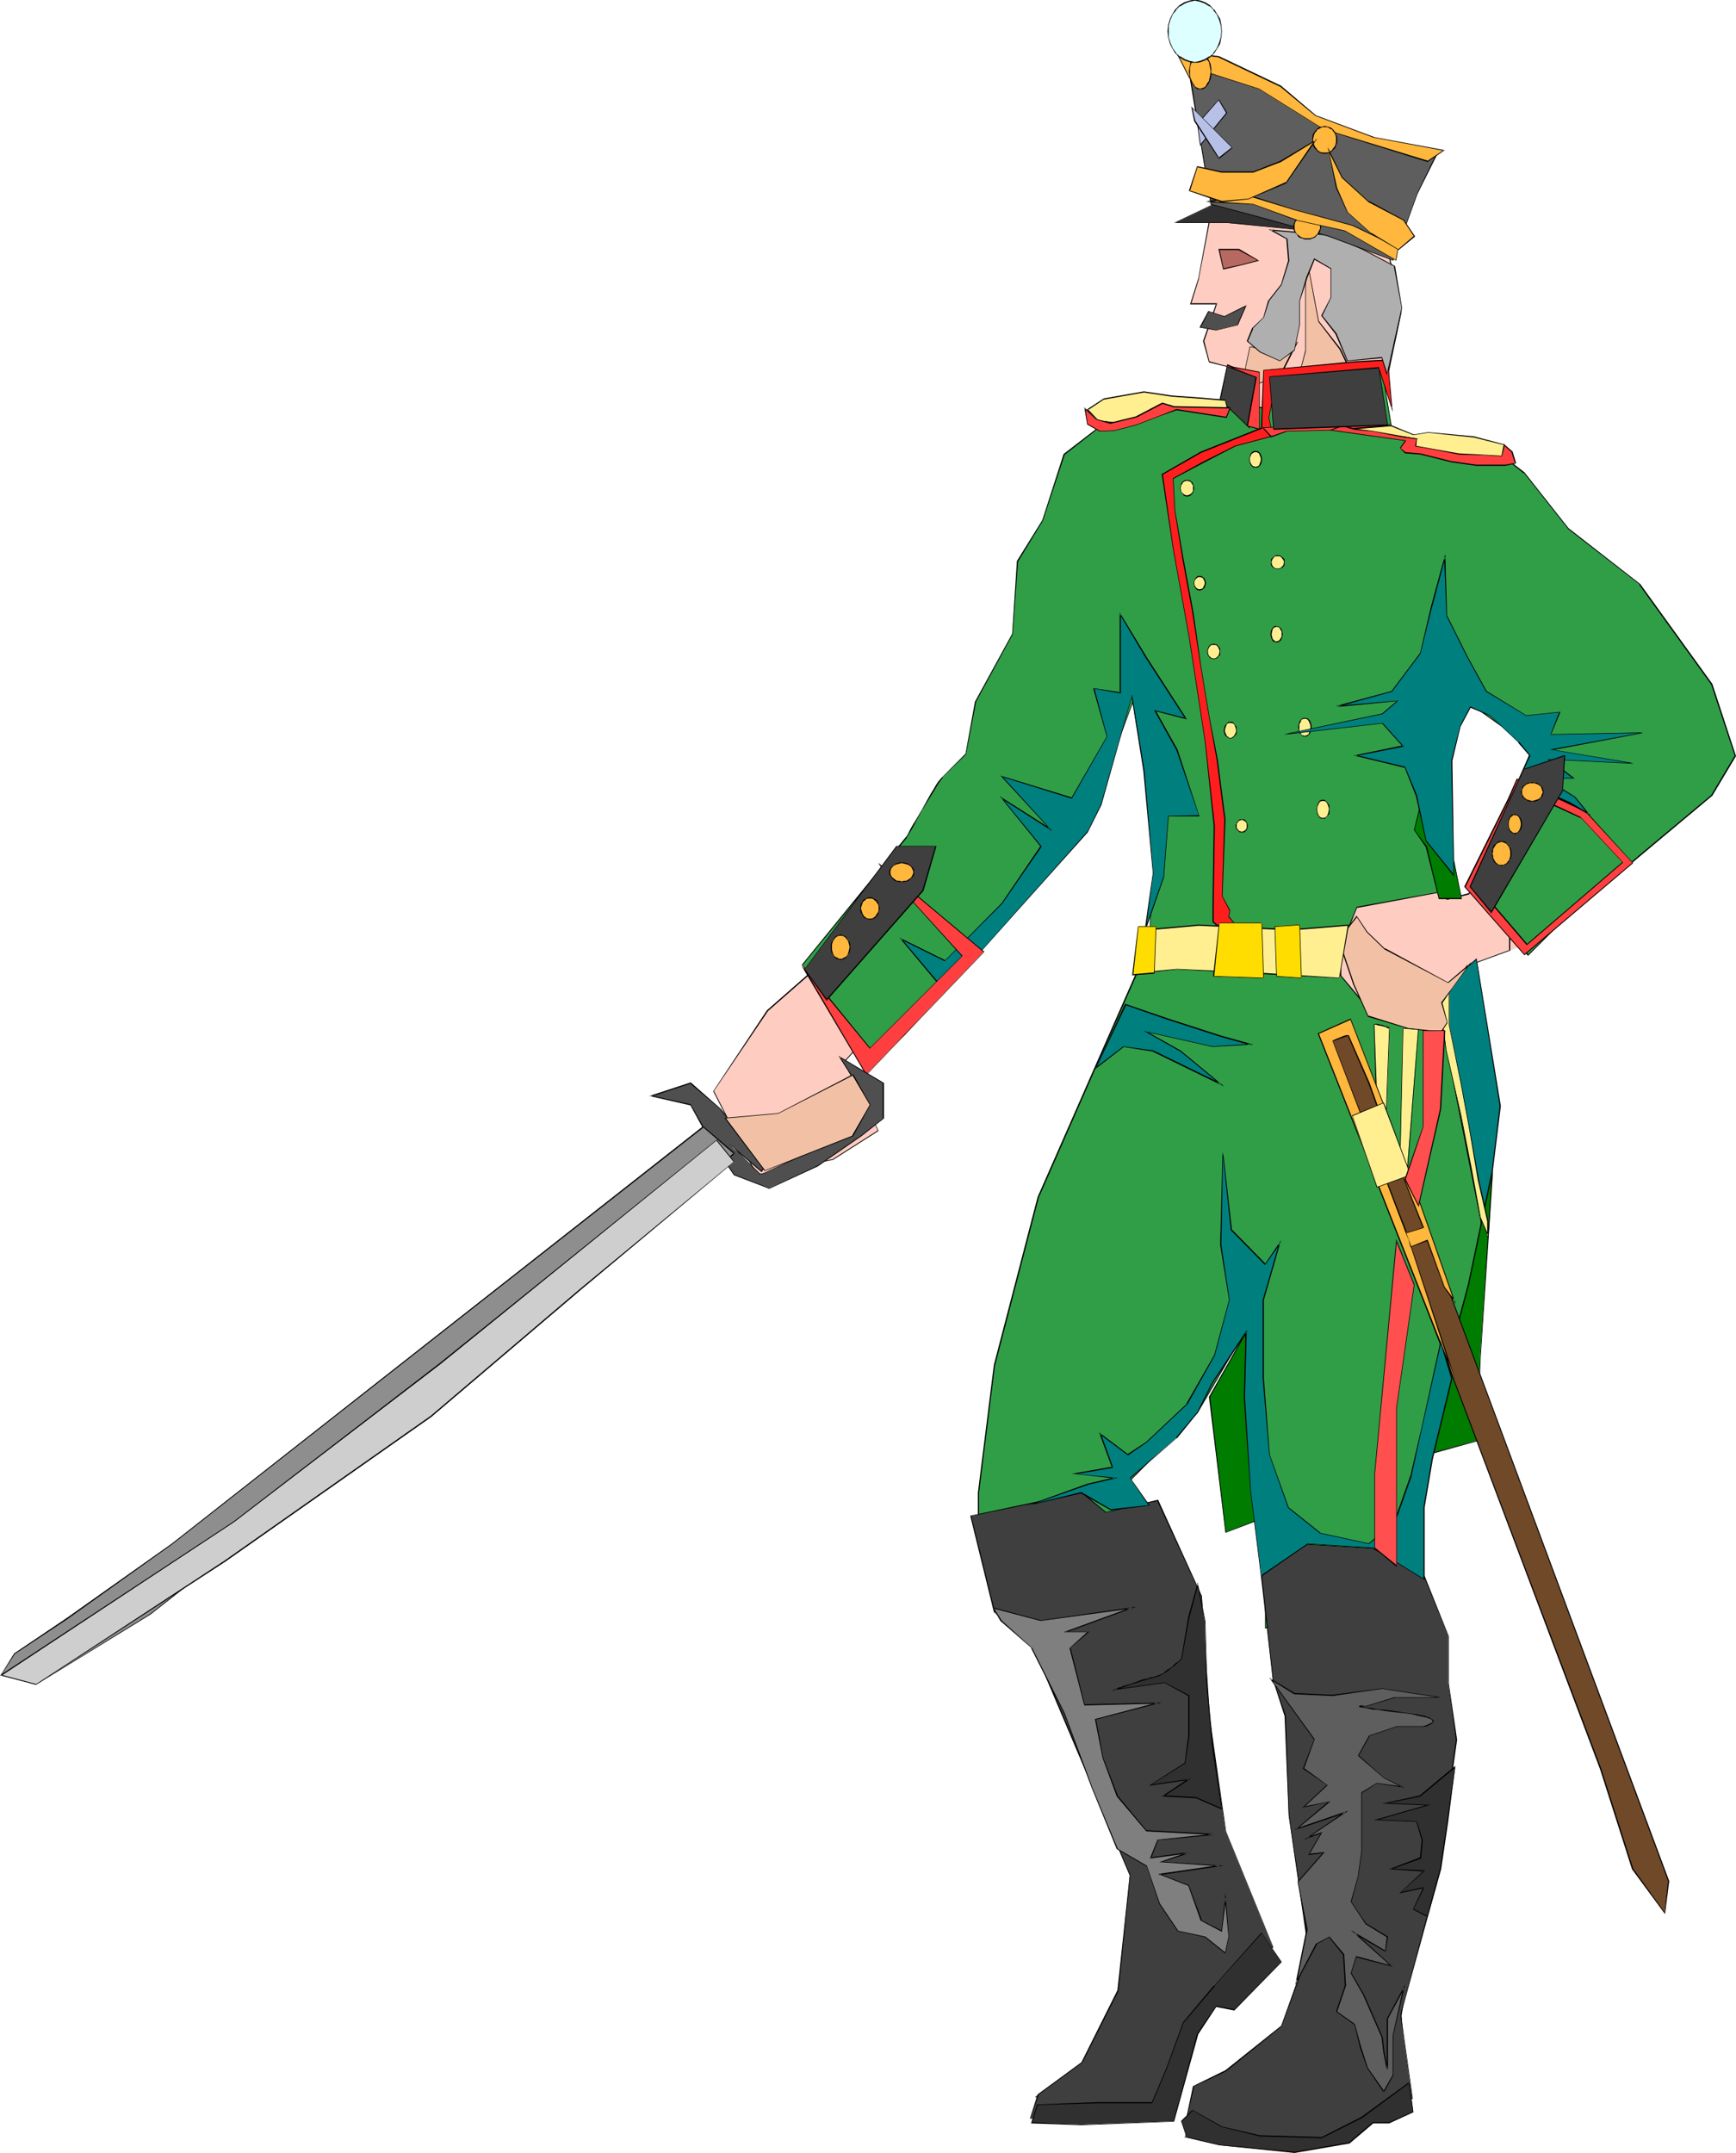 <?xml version="1.0" encoding="UTF-8" standalone="no"?>
<svg
   version="1.0"
   width="125.617mm"
   height="155.711mm"
   id="svg168"
   sodipodi:docname="Officer with Sword.wmf"
   xmlns:inkscape="http://www.inkscape.org/namespaces/inkscape"
   xmlns:sodipodi="http://sodipodi.sourceforge.net/DTD/sodipodi-0.dtd"
   xmlns="http://www.w3.org/2000/svg"
   xmlns:svg="http://www.w3.org/2000/svg">
  <sodipodi:namedview
     id="namedview168"
     pagecolor="#ffffff"
     bordercolor="#000000"
     borderopacity="0.25"
     inkscape:showpageshadow="2"
     inkscape:pageopacity="0.0"
     inkscape:pagecheckerboard="0"
     inkscape:deskcolor="#d1d1d1"
     inkscape:document-units="mm" />
  <defs
     id="defs1">
    <pattern
       id="WMFhbasepattern"
       patternUnits="userSpaceOnUse"
       width="6"
       height="6"
       x="0"
       y="0" />
  </defs>
  <path
     style="fill:#ffccc1;fill-opacity:1;fill-rule:evenodd;stroke:none"
     d="m 412.881,259.839 1.778,-0.646 51.873,-44.438 v -24.077 l -31.511,-40.559 -14.705,-7.433 -7.433,-10.18 v 65.929 l 1.778,1.616 20.361,1.778 -11.15,3.717 -10.989,22.138 z"
     id="path1" />
  <path
     style="fill:#ffccc1;fill-opacity:1;fill-rule:evenodd;stroke:none"
     d="m 317.861,190.678 -1.131,37.004 3.232,14.22 -8.888,26.501 -27.633,62.697 -10.989,51.709 -3.717,29.571 40.884,99.863 -1.939,32.48 -9.373,19.229 -14.867,9.211 7.433,5.817 26.179,-0.323 6.302,-21.653 11.797,-13.412 11.797,-8.888 -13.736,-27.147 -3.555,-28.602 -9.211,-51.871 -15.19,-22.138 24.401,-24.077 13.089,-23.431 10.827,60.435 7.433,120.224 -9.211,18.421 -23.916,14.866 -3.717,12.927 16.645,-1.939 23.916,1.939 20.361,-9.211 -1.939,-24.077 7.433,-46.215 5.656,-37.004 -13.089,-37.004 -1.778,-16.644 20.361,-62.859 5.494,-64.475 -5.494,-20.36 -0.808,-2.424 11.958,-4.201 v -32.157 l -11.15,16.644 -5.979,1.454 -3.232,-10.665 -1.939,-33.288 0.97,-21.815 21.331,18.421 v -65.929 l -7.433,-10.18 h -14.867 l -9.373,-2.585 -3.555,-8.403 5.494,-26.016 -7.272,-35.065 -22.3,-11.15 -20.2,7.433 -5.494,29.571 -2.262,6.948 h 7.11 l -3.555,10.18 1.454,5.656 5.817,1.454 v 10.019 l -24.563,14.705 -47.186,103.257 -54.781,47.993 -14.705,21.976 11.635,22.946 20.846,-4.201 12.605,-7.918 -9.373,-18.906 19.553,-21.492 17.291,-21.007 17.776,-12.443 15.675,-34.096 5.817,-22.461 -8.726,-17.613 12.766,27.794 z"
     id="path2" />
  <path
     style="fill:#000000;fill-opacity:1;fill-rule:evenodd;stroke:none"
     d="m 317.7,190.839 v -0.162 l -1.131,37.004 3.232,14.22 v 0 l -8.726,26.339 -27.795,62.697 -10.989,51.871 -3.717,29.571 40.884,99.863 v 0 l -1.939,32.48 v -0.162 l -9.373,19.229 v 0 l -15.029,9.372 7.757,5.979 26.179,-0.485 6.464,-21.653 11.797,-13.412 v 0.162 l 11.797,-9.049 -13.736,-27.147 v 0 l -3.555,-28.602 -9.211,-51.871 -15.19,-22.138 v 0 l 24.401,-23.915 12.928,-23.592 h -0.162 l 10.827,60.435 7.433,120.224 v -0.162 l -9.211,18.583 0.162,-0.162 -24.078,14.866 -3.717,13.089 16.806,-1.778 23.916,1.778 20.361,-9.211 -1.778,-24.077 7.433,-46.215 5.656,-37.004 -13.089,-37.004 v 0 l -1.778,-16.644 v 0.162 l 20.361,-63.021 5.494,-64.475 -5.494,-20.36 -0.808,-2.424 v 0.162 l 11.958,-4.363 V 227.359 l -11.473,16.967 0.162,-0.162 -6.141,1.616 h 0.162 l -3.07,-10.665 v 0 l -1.939,-33.288 0.808,-21.815 -0.162,0.162 21.654,18.421 v -66.252 l -7.595,-10.18 h -14.867 0.162 l -9.534,-2.424 v 0 l -3.394,-8.564 v 0.162 l 5.494,-26.016 -7.433,-35.227 -22.3,-10.988 -20.361,7.272 -5.494,29.733 v 0 l -2.262,7.11 h 7.272 l -0.162,-0.162 -3.555,10.18 1.616,5.817 5.817,1.454 -0.162,-0.162 v 10.019 -0.162 l -24.401,14.866 -47.348,103.095 v 0 l -54.781,47.993 -14.705,22.138 11.797,22.946 21.008,-4.201 12.443,-7.918 -9.373,-18.906 v 0.162 l 19.553,-21.653 v 0 l 17.452,-20.845 h -0.162 l 17.937,-12.604 15.675,-33.934 5.817,-22.623 -8.888,-17.613 -0.162,0.162 12.928,27.794 6.625,1.778 0.323,-0.162 -6.787,-1.939 v 0.162 l -12.928,-27.794 -0.162,0.162 8.726,17.452 v 0 l -5.656,22.461 v 0 l -15.675,33.934 v 0 l -17.776,12.604 -17.452,21.007 v 0 l -19.553,21.492 9.373,18.906 v -0.162 l -12.443,7.918 v 0 l -20.846,4.201 h 0.162 L 195.209,298.136 v 0.162 l 14.867,-21.976 -0.162,0.162 54.943,-48.154 47.186,-103.095 v 0 l 24.401,-14.866 v -10.019 l -5.817,-1.616 0.162,0.162 -1.454,-5.656 v 0 l 3.555,-10.342 h -7.272 l 0.162,0.162 2.101,-6.787 v -0.162 l 5.656,-29.571 h -0.162 l 20.361,-7.272 h -0.162 l 22.139,10.988 v 0 l 7.272,35.065 -5.494,26.016 3.555,8.564 9.534,2.585 h 14.867 l -0.162,-0.162 7.433,10.18 v 0 65.929 l 0.162,-0.162 -21.492,-18.421 -0.97,21.976 1.939,33.288 3.232,10.827 6.141,-1.454 11.312,-16.644 -0.323,-0.162 v 32.157 l 0.162,-0.162 -11.958,4.363 0.646,2.585 5.494,20.36 v -0.162 l -5.494,64.475 v 0 l -20.361,62.859 1.778,16.644 13.089,37.004 v 0 l -5.656,37.004 -7.433,46.215 1.939,24.077 v -0.162 l -20.2,9.211 v 0 l -23.916,-1.778 -16.645,1.778 v 0.162 l 3.717,-12.927 v 0.162 l 23.916,-15.028 9.373,-18.421 -7.433,-120.224 -10.989,-60.758 -13.251,23.754 v 0 l -24.24,24.077 15.029,22.3 v -0.162 l 9.211,51.871 3.555,28.763 13.736,26.986 v -0.162 l -11.635,8.888 -11.958,13.574 -6.302,21.492 h 0.162 l -26.179,0.323 h 0.162 l -7.595,-5.817 v 0.323 l 14.867,-9.372 9.373,-19.229 2.101,-32.48 -41.046,-100.025 v 0.162 l 3.717,-29.571 10.989,-51.709 v 0 l 27.795,-62.697 8.888,-26.501 -3.232,-14.22 1.131,-37.004 z"
     id="path3" />
  <path
     style="fill:#000000;fill-opacity:1;fill-rule:evenodd;stroke:none"
     d="m 395.751,245.78 -3.07,-10.665 v 0 l -1.939,-33.288 0.808,-21.815 -0.162,0.162 23.27,20.037 20.361,1.778 v -0.323 l -11.15,3.717 -11.15,22.3 -11.15,16.644 0.162,-0.162 -6.141,1.616 0.162,0.162 5.979,-1.454 11.312,-16.644 10.989,-22.3 v 0.162 l 11.473,-3.878 -20.846,-1.939 v 0 l -23.27,-20.037 -0.97,21.976 1.939,33.288 3.232,10.827 z"
     id="path4" />
  <path
     style="fill:#b76860;fill-opacity:1;fill-rule:evenodd;stroke:none"
     d="m 333.375,68.191 h 5.494 l 5.171,2.909 -4.04,1.293 -5.494,1.131 z"
     id="path5" />
  <path
     style="fill:#000000;fill-opacity:1;fill-rule:evenodd;stroke:none"
     d="m 333.536,68.191 -0.162,0.162 h 5.494 -0.162 l 5.333,2.909 v -0.162 l -4.202,1.131 h 0.162 l -5.494,1.131 0.162,0.162 -1.131,-5.333 -0.323,-0.162 1.293,5.656 5.494,-1.293 v 0 l 4.363,-1.131 -5.494,-3.232 h -5.656 z"
     id="path6" />
  <path
     style="fill:#f2c1a5;fill-opacity:1;fill-rule:evenodd;stroke:none"
     d="m 366.502,95.339 4.848,10.18 7.11,7.595 0.646,5.494 -4.202,5.171 -3.555,-6.464 -11.958,-1.131 -6.464,-1.778 3.555,-7.11 -0.646,-7.11 1.293,-4.201 V 68.838 l 3.555,18.906 z"
     id="path7" />
  <path
     style="fill:#000000;fill-opacity:1;fill-rule:evenodd;stroke:none"
     d="m 366.341,95.5 4.848,10.019 7.11,7.756 v -0.162 l 0.646,5.494 v -0.162 l -4.202,5.333 h 0.323 l -3.717,-6.625 -11.958,-1.131 h 0.162 l -6.625,-1.778 0.162,0.162 3.555,-7.11 -0.646,-7.11 v 0 l 1.131,-4.201 V 68.838 h -0.162 l 3.555,19.068 5.817,7.595 0.323,-0.162 -5.979,-7.595 v 0 l -3.555,-18.906 h -0.162 v 27.147 -0.162 l -1.131,4.363 0.485,7.11 v -0.162 l -3.555,7.272 6.625,1.939 v 0 l 11.958,1.131 h -0.162 l 3.717,6.625 4.202,-5.494 -0.646,-5.494 -7.11,-7.756 h 0.162 l -4.848,-10.019 z"
     id="path8" />
  <path
     style="fill:#f2c1a5;fill-opacity:1;fill-rule:evenodd;stroke:none"
     d="m 354.706,93.723 -4.848,9.372 -10.504,2.909 2.424,-11.311 6.949,1.293 z"
     id="path9" />
  <path
     style="fill:#000000;fill-opacity:1;fill-rule:evenodd;stroke:none"
     d="m 354.867,93.723 -0.323,-0.162 -4.848,9.534 h 0.162 l -10.504,2.909 h 0.162 l 2.424,-11.311 -0.162,0.162 6.949,1.293 6.141,-2.424 0.162,-0.323 -6.302,2.424 v 0 l -6.949,-1.131 -2.424,11.473 10.665,-2.909 5.01,-9.857 z"
     id="path10" />
  <path
     style="fill:#309e47;fill-opacity:1;fill-rule:evenodd;stroke:none"
     d="m 266.797,191.809 10.019,-18.421 1.454,-20.037 6.787,-11.15 5.979,-17.937 12.443,-9.857 31.673,-4.686 11.958,2.101 -1.131,-9.857 31.673,-3.232 3.232,19.553 26.179,3.393 9.857,7.595 11.958,15.19 19.553,15.351 19.715,27.147 6.464,19.714 -6.464,10.827 -19.715,16.321 -22.947,19.714 -7.595,7.595 -15.19,-18.583 9.857,-19.553 6.464,-18.583 -22.947,-16.321 -4.363,5.494 3.394,34.742 v 15.351 l -24.078,4.363 -4.363,10.827 v 7.595 l -27.148,-3.232 -25.532,-3.555 1.616,-21.492 -3.394,-36.035 -2.101,-10.988 -5.171,13.735 -7.757,22.461 -49.61,55.426 -9.857,8.888 -18.26,-27.955 28.441,-34.904 v 0 l 0.162,-0.162 0.162,-0.323 0.485,-0.808 0.485,-0.97 0.646,-1.131 0.808,-1.293 1.616,-2.747 1.616,-2.909 0.808,-1.454 0.808,-1.293 0.646,-0.97 0.646,-0.97 0.485,-0.808 0.485,-0.485 6.464,-6.464 z"
     id="path11" />
  <path
     style="fill:#000000;fill-opacity:1;fill-rule:evenodd;stroke:none"
     d="m 266.958,191.809 v 0 l 10.019,-18.421 1.454,-20.037 v 0.162 l 6.787,-11.15 5.979,-18.098 -0.162,0.162 12.605,-9.857 h -0.162 l 31.673,-4.848 11.958,2.262 -0.97,-10.019 -0.162,0.162 31.673,-3.393 h -0.162 l 3.232,19.714 26.34,3.232 v 0 l 9.696,7.756 v -0.162 l 12.12,15.351 19.553,15.19 h -0.162 l 19.715,27.309 6.464,19.553 v -0.162 l -6.464,10.827 v 0 l -19.553,16.321 -22.947,19.714 v 0 l -7.595,7.595 h 0.162 l -15.19,-18.421 v 0.162 l 9.696,-19.714 6.625,-18.583 -23.108,-16.482 -4.525,5.494 3.394,34.904 v 15.351 l 0.162,-0.162 -24.078,4.363 -4.525,10.988 v 7.595 l 0.162,-0.162 -27.148,-3.07 -25.532,-3.717 0.162,0.162 1.454,-21.492 -3.232,-36.035 -2.262,-11.311 -5.171,14.058 -7.918,22.461 h 0.162 l -49.772,55.264 -9.696,9.049 h 0.162 l -18.422,-27.955 v 0.162 l 28.603,-34.904 v -0.162 0 0 l 0.323,-0.485 0.485,-0.808 0.485,-0.808 0.646,-1.131 0.646,-1.293 1.616,-2.909 1.778,-2.909 0.808,-1.293 0.808,-1.293 0.646,-1.131 0.646,-0.97 0.97,-1.293 h -0.162 l 6.464,-6.302 2.747,-14.382 h -0.323 l -2.586,14.22 v 0 l -6.464,6.464 v 0 l -0.97,1.131 -0.646,0.97 -0.646,1.131 -0.808,1.293 -0.808,1.454 -1.616,2.909 -1.616,2.747 -0.808,1.293 -0.646,1.131 -0.485,0.97 -0.323,0.646 -0.323,0.485 -0.162,0.162 v 0 0 l -28.441,34.904 18.422,28.278 9.857,-9.211 49.772,-55.264 7.757,-22.623 5.01,-13.574 -0.162,-0.162 2.262,10.988 3.232,36.035 -1.454,21.492 25.532,3.717 27.31,3.232 v -7.756 0 l 4.363,-10.827 -0.162,0.162 24.24,-4.525 v -15.351 l -3.394,-34.742 v 0 l 4.363,-5.494 -0.162,0.162 22.947,16.321 -0.162,-0.162 -6.464,18.583 -9.857,19.553 15.352,18.745 7.757,-7.756 v 0 l 22.947,-19.553 19.715,-16.482 6.464,-10.827 -6.464,-19.714 -19.715,-27.309 -19.715,-15.351 0.162,0.162 -12.12,-15.351 -9.857,-7.595 -26.179,-3.232 v 0 l -3.232,-19.714 -31.673,3.393 0.97,9.857 0.162,-0.162 -11.958,-2.101 -31.673,4.848 -12.605,9.695 -5.817,18.098 -6.949,11.15 -1.293,20.037 v -0.162 l -10.181,18.583 z"
     id="path12" />
  <path
     style="fill:#309e47;fill-opacity:1;fill-rule:evenodd;stroke:none"
     d="m 314.468,257.899 -30.542,69.484 -11.958,45.73 -4.363,34.904 v 7.595 l 7.757,16.321 7.433,14.22 12.12,-2.101 2.101,-12.119 13.089,12.119 14.059,-2.262 -2.101,-15.351 -13.089,-21.815 18.584,-18.421 11.958,-20.684 1.131,21.815 2.101,23.915 3.232,19.553 v 14.22 l 15.19,-4.363 6.625,-11.958 7.757,11.958 14.059,-1.131 -3.394,-26.016 12.12,-47.993 8.726,-29.571 2.101,-37.004 -6.464,-32.48 -8.726,3.393 v 11.958 l -17.452,-3.232 -10.827,-13.089 -41.53,-5.494 z"
     id="path13" />
  <path
     style="fill:#000000;fill-opacity:1;fill-rule:evenodd;stroke:none"
     d="m 314.306,257.738 -30.542,69.484 -11.958,45.892 v 0 l -4.363,34.904 v 7.595 l 7.757,16.321 7.595,14.382 12.12,-2.262 2.101,-12.119 h -0.162 l 13.251,12.119 14.221,-2.262 -2.101,-15.351 -13.089,-21.815 v 0.162 l 18.422,-18.583 12.12,-20.684 h -0.323 l 1.131,21.815 2.101,23.915 3.394,19.553 v 14.382 l 15.19,-4.363 6.787,-12.119 h -0.323 l 7.757,12.119 14.382,-1.293 -3.394,-26.016 12.12,-47.993 v 0 l 8.726,-29.571 2.101,-37.004 -6.625,-32.641 -8.888,3.555 v 11.958 l 0.162,-0.162 -17.452,-3.232 h 0.162 l -10.989,-13.089 -41.53,-5.494 -9.857,-2.101 0.162,0.162 9.696,2.262 41.53,5.494 -0.162,-0.162 10.827,13.089 17.776,3.232 v -11.958 l -0.162,0.162 8.726,-3.393 -0.162,-0.162 6.625,32.48 -2.262,37.004 v 0 l -8.726,29.41 v 0.162 l -11.958,47.993 3.232,26.016 0.162,-0.162 -14.059,1.131 v 0.162 l -7.757,-12.119 -6.787,12.119 0.162,-0.162 -15.19,4.363 0.162,0.162 v -14.22 l -3.232,-19.553 -2.101,-23.915 -1.131,-22.3 -12.281,21.007 v 0 l -18.422,18.583 12.928,21.976 v -0.162 l 2.262,15.351 v -0.162 l -14.059,2.262 v 0 l -13.251,-12.281 -2.101,12.443 0.162,-0.162 -12.12,2.101 h 0.162 l -7.595,-14.22 -7.595,-16.321 v 0.162 -7.595 l 4.363,-34.904 v 0.162 l 11.958,-45.892 30.542,-69.484 h -0.162 z"
     id="path14" />
  <path
     style="fill:#3f3f3f;fill-opacity:1;fill-rule:evenodd;stroke:none"
     d="m 265.504,414.481 30.38,-6.464 6.464,5.494 14.221,-3.393 12.12,26.178 2.101,33.773 4.363,30.541 12.928,31.672 -10.827,10.827 -10.827,9.695 -5.494,12.119 -3.232,12.927 -28.279,1.131 h -7.595 l 2.101,-6.464 11.958,-8.726 9.857,-19.553 3.232,-31.672 -26.179,-62.051 -10.827,-9.857 z"
     id="path15" />
  <path
     style="fill:#000000;fill-opacity:1;fill-rule:evenodd;stroke:none"
     d="m 265.666,414.481 h -0.162 l 30.38,-6.302 v 0 l 6.464,5.333 14.221,-3.232 -0.162,-0.162 12.12,26.178 v 0 l 2.101,33.773 4.525,30.541 12.928,31.672 v -0.162 l -10.827,10.827 -10.989,9.857 -5.333,11.958 -3.394,13.089 h 0.162 l -28.279,1.131 h -7.595 v 0.162 l 2.262,-6.625 -0.162,0.162 12.12,-8.888 9.857,-19.553 3.232,-31.672 -26.179,-62.213 -10.989,-9.695 h 0.162 l -6.464,-26.178 -0.323,-0.162 6.464,26.339 10.989,9.857 h -0.162 l 26.34,62.213 v -0.162 l -3.394,31.672 v -0.162 l -9.857,19.714 0.162,-0.162 -12.12,8.888 -2.101,6.625 h 7.757 l 28.279,-1.131 3.394,-13.089 v 0 l 5.494,-11.958 h -0.162 l 10.989,-9.857 10.827,-10.827 -12.928,-31.672 v 0 l -4.363,-30.541 -2.262,-33.773 -11.958,-26.339 -14.382,3.393 h 0.162 l -6.625,-5.494 -30.542,6.464 z"
     id="path16" />
  <path
     style="fill:#3f3f3f;fill-opacity:1;fill-rule:evenodd;stroke:none"
     d="m 345.01,430.802 3.07,28.278 3.394,9.857 0.97,27.309 5.494,37.004 -7.595,20.684 -15.19,12.119 -8.726,4.363 -2.262,9.695 17.614,5.494 h 21.654 l 22.785,-11.958 -3.232,-22.946 9.857,-36.035 5.494,-39.105 -2.262,-15.351 v -12.927 l -6.464,-16.482 -14.059,-7.433 -18.745,-1.131 z"
     id="path17" />
  <path
     style="fill:#000000;fill-opacity:1;fill-rule:evenodd;stroke:none"
     d="m 344.848,430.802 3.232,28.278 3.232,10.019 v -0.162 l 1.131,27.309 5.333,37.004 v -0.162 l -7.433,20.845 v -0.162 l -15.19,12.119 -8.888,4.363 -2.101,10.019 17.614,5.494 h 21.654 l 22.947,-12.119 -3.232,-22.946 v 0 l 9.857,-35.873 v -0.162 l 5.494,-39.105 -2.262,-15.351 v -12.927 l -6.625,-16.482 -14.059,-7.595 -18.745,-1.131 -11.958,8.726 0.162,0.162 11.958,-8.726 h -0.162 l 18.745,1.131 h -0.162 l 14.221,7.595 h -0.162 l 6.625,16.321 v 0 12.927 l 2.101,15.351 -5.494,39.105 v 0 l -9.696,36.035 3.232,22.946 v -0.162 l -22.947,11.958 h 0.162 -21.654 v 0 l -17.452,-5.494 v 0.162 l 2.262,-9.695 h -0.162 l 8.888,-4.201 15.19,-12.281 7.595,-20.684 -5.494,-37.004 -0.97,-27.309 -3.394,-9.857 v 0 l -3.07,-28.278 -0.162,0.162 z"
     id="path18" />
  <path
     style="fill:#007f7f;fill-opacity:1;fill-rule:evenodd;stroke:none"
     d="m 392.843,271.958 13.089,66.252 4.363,-35.873 -6.464,-40.236 z"
     id="path19" />
  <path
     style="fill:#000000;fill-opacity:1;fill-rule:evenodd;stroke:none"
     d="m 392.681,271.958 13.251,67.06 4.525,-36.681 -6.625,-40.398 -11.15,10.019 h 0.162 l 10.989,-9.695 -0.162,-0.162 6.464,40.236 -4.363,35.873 h 0.323 l -13.089,-66.252 h -0.162 z"
     id="path20" />
  <path
     style="fill:#007c00;fill-opacity:1;fill-rule:evenodd;stroke:none"
     d="m 408.194,319.789 -3.394,51.063 -0.97,22.946 -15.352,4.363 6.625,-22.946 6.464,-23.915 z"
     id="path21" />
  <path
     style="fill:#000000;fill-opacity:1;fill-rule:evenodd;stroke:none"
     d="m 408.356,319.789 h -0.323 l -3.232,51.063 -1.131,22.946 h 0.162 l -15.352,4.201 0.162,0.323 6.625,-22.946 6.464,-24.077 v 0 l 6.625,-31.51 h -0.323 l -6.625,31.51 v 0 l -6.464,23.915 -6.625,23.108 15.675,-4.363 0.97,-23.108 3.394,-51.063 h -0.323 z"
     id="path22" />
  <path
     style="fill:#007c00;fill-opacity:1;fill-rule:evenodd;stroke:none"
     d="m 330.789,381.84 4.363,37.004 8.726,-3.232 -3.232,-51.224 z"
     id="path23" />
  <path
     style="fill:#000000;fill-opacity:1;fill-rule:evenodd;stroke:none"
     d="m 330.628,381.84 4.525,37.166 8.888,-3.393 -3.232,-51.709 -10.181,17.937 h 0.323 l 9.857,-17.452 h -0.323 l 3.232,51.224 0.162,-0.162 -8.726,3.393 h 0.162 l -4.363,-37.004 v 0 z"
     id="path24" />
  <path
     style="fill:#007c00;fill-opacity:1;fill-rule:evenodd;stroke:none"
     d="m 399.791,245.619 -5.171,-24.885 -2.747,-25.37 -1.293,16.321 -3.878,15.19 3.394,4.686 3.394,14.058 z"
     id="path25" />
  <path
     style="fill:#000000;fill-opacity:1;fill-rule:evenodd;stroke:none"
     d="m 399.791,245.78 -5.01,-25.047 -2.747,-25.37 h -0.323 l -1.293,16.321 -3.717,15.19 3.232,4.686 v 0 l 3.555,14.22 h 6.302 v -0.323 h -6.302 l 0.162,0.162 -3.394,-14.22 -3.394,-4.525 v 0 l 3.878,-15.19 1.293,-16.321 h -0.323 l 2.747,25.37 5.171,24.885 0.162,-0.162 z"
     id="path26" />
  <path
     style="fill:#ff1e1e;fill-opacity:1;fill-rule:evenodd;stroke:none"
     d="m 338.223,253.052 h -5.333 l -1.131,-0.97 v -4.363 l 0.323,-21.976 -2.586,-23.108 -4.202,-28.44 -4.525,-24.239 -2.909,-20.36 10.504,-5.979 16.645,-6.625 0.485,-15.836 25.209,-2.262 8.888,-0.485 0.97,13.089 -3.232,-10.342 -16.483,1.616 -12.12,1.616 -1.616,9.857 0.97,5.009 -10.181,2.747 -8.888,4.363 -8.241,4.363 0.485,8.888 2.262,13.089 2.747,14.866 2.101,14.705 2.262,13.735 2.262,11.635 2.101,16.321 -0.646,21.007 2.101,3.878 -0.485,1.778 z"
     id="path27" />
  <path
     style="fill:#000000;fill-opacity:1;fill-rule:evenodd;stroke:none"
     d="m 338.061,253.052 0.162,-0.162 h -5.333 0.162 l -1.131,-0.97 v 0.162 -4.363 l 0.323,-21.976 -2.586,-23.108 -4.363,-28.44 -4.363,-24.239 -2.909,-20.36 v 0.162 l 10.504,-5.979 16.645,-6.625 0.485,-15.998 -0.162,0.162 25.209,-2.262 8.888,-0.485 -0.162,-0.162 1.131,13.089 h 0.162 l -3.394,-10.503 -16.483,1.616 -12.12,1.778 -1.778,9.857 1.131,5.009 v -0.162 l -10.342,2.747 -8.726,4.363 -8.241,4.525 0.485,8.888 2.101,13.089 2.747,14.866 2.262,14.705 2.262,13.735 2.101,11.635 2.101,16.321 -0.646,21.007 2.101,4.04 v -0.162 l -0.323,1.778 2.101,2.424 0.323,0.162 -2.262,-2.747 v 0.162 l 0.323,-1.778 -2.101,-3.878 v 0 l 0.808,-21.007 -2.101,-16.321 -2.262,-11.635 -2.262,-13.735 -2.101,-14.705 -2.747,-14.866 -2.262,-13.089 -0.485,-8.888 v 0.162 l 8.241,-4.363 8.726,-4.525 10.342,-2.747 -1.131,-5.009 1.778,-9.857 -0.162,0.162 12.12,-1.616 16.483,-1.616 -0.162,-0.162 3.717,11.473 -1.293,-14.382 -8.888,0.485 -25.209,2.424 -0.646,15.836 0.162,-0.162 -16.645,6.625 -10.665,6.14 3.07,20.36 4.363,24.239 4.363,28.44 2.424,23.108 -0.323,21.976 v 4.363 l 1.293,1.131 h 5.494 z"
     id="path28" />
  <path
     style="fill:#ffef91;fill-opacity:1;fill-rule:evenodd;stroke:none"
     d="m 324.649,131.212 -0.323,0.162 -0.485,0.162 -0.485,0.323 -0.485,0.808 v 0.808 0.808 l 0.485,0.646 0.485,0.485 0.808,0.162 0.646,-0.162 0.646,-0.485 0.323,-0.646 0.162,-0.808 -0.162,-0.808 -0.323,-0.808 -0.646,-0.323 -0.323,-0.162 z"
     id="path29" />
  <path
     style="fill:#000000;fill-opacity:1;fill-rule:evenodd;stroke:none"
     d="m 324.649,131.212 h -0.323 -0.162 l -0.323,0.162 -0.646,0.485 -0.323,0.808 -0.162,0.808 0.162,0.808 0.485,0.646 0.485,0.646 0.808,0.162 0.808,-0.162 0.646,-0.646 0.323,-0.646 0.162,-0.808 -0.162,-0.808 -0.323,-0.808 -0.646,-0.485 -0.323,-0.162 h -0.485 v 0.162 l 0.323,0.162 v 0 h 0.323 l 0.646,0.485 h -0.162 l 0.485,0.646 v 0 0.808 0.808 0 l -0.485,0.646 0.162,-0.162 -0.646,0.485 -0.646,0.162 v 0 l -0.808,-0.162 h 0.162 l -0.646,-0.485 0.162,0.162 -0.485,-0.646 v 0 l -0.162,-0.808 0.162,-0.808 v 0 l 0.485,-0.646 h -0.162 l 0.646,-0.485 h 0.323 v 0 l 0.323,-0.162 z"
     id="path30" />
  <path
     style="fill:#ffef91;fill-opacity:1;fill-rule:evenodd;stroke:none"
     d="m 328.042,157.551 -0.646,0.162 -0.485,0.485 -0.323,0.485 v 0.646 0.808 l 0.323,0.485 0.485,0.485 0.646,0.162 0.646,-0.162 0.485,-0.485 0.323,-0.485 0.162,-0.808 -0.162,-0.646 -0.323,-0.485 -0.485,-0.485 z"
     id="path31" />
  <path
     style="fill:#000000;fill-opacity:1;fill-rule:evenodd;stroke:none"
     d="m 328.042,157.39 -0.646,0.162 -0.485,0.485 -0.323,0.646 -0.162,0.646 0.162,0.808 0.323,0.646 0.485,0.485 0.646,0.162 0.646,-0.162 0.646,-0.485 0.323,-0.646 0.162,-0.808 -0.162,-0.646 -0.323,-0.646 -0.646,-0.485 -0.646,-0.162 v 0.323 l 0.646,0.162 v 0 l 0.485,0.323 h -0.162 l 0.323,0.485 v 0 l 0.162,0.646 -0.162,0.808 v -0.162 l -0.323,0.646 h 0.162 l -0.485,0.323 v 0 l -0.646,0.162 -0.646,-0.162 h 0.162 l -0.485,-0.323 v 0 l -0.323,-0.646 v 0.162 l -0.162,-0.808 0.162,-0.646 v 0 l 0.323,-0.485 v 0 l 0.485,-0.323 h -0.162 l 0.646,-0.162 z"
     id="path32" />
  <path
     style="fill:#ffef91;fill-opacity:1;fill-rule:evenodd;stroke:none"
     d="m 331.92,176.134 -0.646,0.162 -0.485,0.323 -0.485,0.646 v 0.808 0.808 l 0.485,0.646 0.485,0.485 h 0.646 0.646 l 0.646,-0.485 0.323,-0.646 0.162,-0.808 -0.162,-0.808 -0.323,-0.646 -0.646,-0.323 z"
     id="path33" />
  <path
     style="fill:#000000;fill-opacity:1;fill-rule:evenodd;stroke:none"
     d="m 331.92,175.973 -0.808,0.162 -0.485,0.485 -0.323,0.646 -0.162,0.808 0.162,0.97 0.323,0.485 0.485,0.485 0.808,0.162 0.808,-0.162 0.485,-0.485 0.485,-0.485 v -0.97 -0.808 l -0.485,-0.646 -0.485,-0.485 -0.808,-0.162 v 0.323 h 0.646 v 0 l 0.485,0.485 v 0 l 0.323,0.646 v -0.162 l 0.162,0.808 -0.162,0.808 v 0 l -0.323,0.646 v -0.162 l -0.485,0.485 v 0 l -0.646,0.162 -0.646,-0.162 v 0 l -0.485,-0.485 v 0.162 l -0.323,-0.646 v 0 l -0.162,-0.808 0.162,-0.808 v 0.162 l 0.323,-0.646 v 0 l 0.485,-0.485 v 0 h 0.646 z"
     id="path34" />
  <path
     style="fill:#ffef91;fill-opacity:1;fill-rule:evenodd;stroke:none"
     d="m 336.445,197.464 h -0.323 l -0.323,0.162 -0.485,0.485 -0.323,0.646 -0.162,0.97 0.162,0.808 0.323,0.646 0.485,0.485 h 0.323 l 0.323,0.162 0.323,-0.162 h 0.485 l 0.485,-0.485 0.323,-0.646 0.162,-0.808 -0.162,-0.97 -0.323,-0.646 -0.485,-0.485 -0.485,-0.162 z"
     id="path35" />
  <path
     style="fill:#000000;fill-opacity:1;fill-rule:evenodd;stroke:none"
     d="m 336.445,197.303 h -0.323 l -0.323,0.162 -0.646,0.646 -0.323,0.646 -0.162,0.97 0.162,0.808 0.323,0.646 0.646,0.485 0.323,0.162 h 0.323 0.323 0.162 l 0.323,-0.162 0.485,-0.485 0.485,-0.646 v -0.808 -0.97 l -0.485,-0.646 -0.485,-0.646 -0.323,-0.162 h -0.162 -0.323 v 0.323 h 0.323 v 0 l 0.323,0.162 v -0.162 l 0.485,0.485 v 0 l 0.323,0.808 v -0.162 l 0.162,0.97 -0.162,0.808 v -0.162 l -0.323,0.646 v 0 l -0.485,0.485 -0.323,0.162 v 0 h -0.323 -0.323 v 0 l -0.162,-0.162 -0.646,-0.485 h 0.162 l -0.323,-0.646 v 0.162 l -0.162,-0.808 0.162,-0.97 v 0.162 l 0.323,-0.808 h -0.162 l 0.646,-0.485 v 0.162 l 0.162,-0.162 v 0 h 0.323 z"
     id="path36" />
  <path
     style="fill:#ffef91;fill-opacity:1;fill-rule:evenodd;stroke:none"
     d="m 339.677,223.965 -0.646,0.162 -0.485,0.485 -0.323,0.485 -0.162,0.646 0.162,0.646 0.323,0.485 0.485,0.485 0.646,0.162 0.485,-0.162 0.485,-0.485 0.323,-0.485 0.162,-0.646 -0.162,-0.646 -0.323,-0.485 -0.485,-0.485 z"
     id="path37" />
  <path
     style="fill:#000000;fill-opacity:1;fill-rule:evenodd;stroke:none"
     d="m 339.677,223.965 h -0.646 l -0.485,0.485 -0.485,0.646 -0.162,0.646 0.162,0.808 0.485,0.485 0.485,0.485 h 0.646 0.646 l 0.485,-0.485 0.323,-0.485 0.162,-0.808 -0.162,-0.646 -0.323,-0.646 -0.485,-0.485 h -0.646 v 0.162 l 0.485,0.162 v 0 l 0.485,0.323 v 0 l 0.323,0.485 v 0 0.646 0.646 0 l -0.323,0.485 v 0 l -0.485,0.323 v 0 l -0.485,0.162 -0.646,-0.162 v 0 l -0.485,-0.323 h 0.162 l -0.485,-0.485 v 0 -0.646 -0.646 0 l 0.485,-0.485 h -0.162 l 0.485,-0.323 v 0 l 0.646,-0.162 z"
     id="path38" />
  <path
     style="fill:#ffef91;fill-opacity:1;fill-rule:evenodd;stroke:none"
     d="m 361.816,218.794 h -0.323 l -0.323,0.162 -0.485,0.485 -0.485,0.808 v 0.97 0.97 l 0.485,0.808 0.485,0.485 0.323,0.162 0.323,0.162 0.323,-0.162 0.323,-0.162 0.646,-0.485 0.323,-0.808 0.162,-0.97 -0.162,-0.97 -0.323,-0.808 -0.646,-0.485 -0.323,-0.162 z"
     id="path39" />
  <path
     style="fill:#000000;fill-opacity:1;fill-rule:evenodd;stroke:none"
     d="m 361.816,218.633 h -0.323 v 0 l -0.485,0.162 -0.485,0.646 -0.323,0.808 -0.162,0.97 0.162,1.131 0.323,0.646 0.485,0.646 0.485,0.162 v 0 h 0.323 0.485 l 0.162,-0.162 0.646,-0.646 0.485,-0.646 v -1.131 -0.97 l -0.485,-0.808 -0.646,-0.646 -0.162,-0.162 h -0.485 v 0.323 h 0.323 v 0 l 0.323,0.162 v -0.162 l 0.485,0.646 v 0 l 0.323,0.808 v -0.162 l 0.162,0.97 -0.162,0.97 v 0 l -0.323,0.808 v 0 l -0.485,0.485 v 0 h -0.323 v 0 l -0.323,0.162 -0.323,-0.162 v 0 h -0.323 v 0 l -0.485,-0.485 v 0 l -0.323,-0.808 v 0 l -0.162,-0.97 0.162,-0.97 v 0.162 l 0.323,-0.808 v 0 l 0.485,-0.646 v 0.162 l 0.323,-0.162 v 0 h 0.323 z"
     id="path40" />
  <path
     style="fill:#ffef91;fill-opacity:1;fill-rule:evenodd;stroke:none"
     d="m 356.806,196.333 h -0.323 l -0.323,0.162 -0.485,0.646 -0.323,0.646 -0.162,0.97 0.162,0.97 0.323,0.808 0.485,0.485 0.323,0.162 0.323,0.162 0.323,-0.162 0.323,-0.162 0.323,-0.162 0.323,-0.323 0.323,-0.808 0.162,-0.97 -0.162,-0.97 -0.323,-0.646 -0.646,-0.646 -0.323,-0.162 z"
     id="path41" />
  <path
     style="fill:#000000;fill-opacity:1;fill-rule:evenodd;stroke:none"
     d="m 356.806,196.172 -0.323,0.162 v 0 h -0.323 l -0.646,0.646 -0.323,0.808 -0.162,0.97 0.162,0.97 0.323,0.808 0.646,0.646 0.323,0.162 v 0 h 0.323 0.485 l 0.323,-0.162 0.646,-0.646 0.323,-0.808 0.162,-0.97 -0.162,-0.97 -0.323,-0.808 -0.646,-0.646 h -0.323 l -0.485,-0.162 v 0.323 h 0.323 v 0 l 0.323,0.162 v -0.162 l 0.485,0.646 v 0 l 0.323,0.808 v -0.162 l 0.162,0.97 -0.162,0.97 v 0 l -0.323,0.808 -0.162,0.323 v -0.162 l -0.323,0.323 h -0.323 v 0 l -0.323,0.162 -0.323,-0.162 h 0.162 -0.485 v 0 l -0.485,-0.485 h 0.162 l -0.485,-0.808 v 0 -0.97 -0.97 0.162 l 0.485,-0.808 h -0.162 l 0.485,-0.646 v 0.162 l 0.485,-0.162 h -0.162 0.323 z"
     id="path42" />
  <path
     style="fill:#ffef91;fill-opacity:1;fill-rule:evenodd;stroke:none"
     d="m 349.211,171.287 h -0.323 l -0.323,0.162 -0.485,0.323 -0.323,0.808 -0.162,0.808 0.162,0.808 0.323,0.646 0.485,0.485 0.323,0.162 h 0.323 l 0.485,-0.162 0.485,-0.485 0.323,-0.646 0.162,-0.808 -0.162,-0.808 -0.323,-0.808 -0.485,-0.323 -0.485,-0.162 V 171.125 Z"
     id="path43" />
  <path
     style="fill:#000000;fill-opacity:1;fill-rule:evenodd;stroke:none"
     d="m 349.05,171.287 0.162,-0.162 h -0.485 l -0.323,0.162 -0.485,0.485 -0.323,0.646 -0.162,0.97 0.162,0.808 0.323,0.808 0.485,0.485 h 0.323 l 0.485,0.162 0.485,-0.162 0.646,-0.485 0.323,-0.808 0.162,-0.808 -0.162,-0.97 -0.323,-0.646 -0.646,-0.485 -0.485,-0.162 v 0.162 -0.162 h -0.162 v 0.162 h 0.162 V 171.125 h -0.162 v 0.162 l 0.646,0.162 0.485,0.485 h -0.162 l 0.485,0.646 v 0 0.808 0.808 -0.162 l -0.485,0.808 0.162,-0.162 -0.485,0.485 -0.646,0.162 h 0.162 -0.323 v 0 l -0.323,-0.162 -0.485,-0.485 v 0.162 l -0.162,-0.808 v 0.162 l -0.162,-0.808 0.162,-0.808 v 0 l 0.162,-0.646 v 0 l 0.485,-0.485 h 0.323 v 0 l 0.323,-0.162 z"
     id="path44" />
  <path
     style="fill:#ffef91;fill-opacity:1;fill-rule:evenodd;stroke:none"
     d="m 349.373,151.896 -0.646,0.162 -0.646,0.323 -0.323,0.646 -0.162,0.646 0.162,0.808 0.323,0.485 0.646,0.485 h 0.646 0.808 l 0.485,-0.485 0.485,-0.485 0.162,-0.808 -0.162,-0.646 -0.485,-0.646 -0.485,-0.323 z"
     id="path45" />
  <path
     style="fill:#000000;fill-opacity:1;fill-rule:evenodd;stroke:none"
     d="m 349.373,151.734 -0.646,0.162 -0.646,0.485 -0.485,0.485 v 0.808 0.808 l 0.485,0.646 0.646,0.323 0.646,0.162 0.808,-0.162 0.646,-0.323 0.485,-0.646 v -0.808 -0.808 l -0.485,-0.485 -0.646,-0.485 -0.808,-0.162 v 0.323 h 0.808 -0.162 l 0.646,0.485 h -0.162 l 0.485,0.485 v 0 l 0.162,0.646 -0.162,0.808 v 0 l -0.485,0.485 h 0.162 l -0.646,0.323 h 0.162 l -0.808,0.162 -0.646,-0.162 v 0 l -0.485,-0.323 v 0 l -0.323,-0.485 v 0 l -0.162,-0.808 0.162,-0.646 v 0 l 0.323,-0.485 v 0 l 0.485,-0.485 v 0 h 0.646 z"
     id="path46" />
  <path
     style="fill:#ffef91;fill-opacity:1;fill-rule:evenodd;stroke:none"
     d="m 343.394,123.456 h -0.323 l -0.323,0.162 -0.485,0.485 -0.485,0.646 v 0.808 0.808 l 0.485,0.646 0.485,0.485 0.323,0.162 0.323,0.162 0.323,-0.162 0.323,-0.162 0.485,-0.485 0.323,-0.646 0.162,-0.808 -0.162,-0.808 -0.323,-0.646 -0.485,-0.485 -0.323,-0.162 z"
     id="path47" />
  <path
     style="fill:#000000;fill-opacity:1;fill-rule:evenodd;stroke:none"
     d="m 343.394,123.294 h -0.485 l -0.323,0.162 -0.485,0.485 -0.323,0.808 -0.162,0.808 0.162,0.97 0.323,0.646 0.485,0.485 0.323,0.162 h 0.485 0.485 l 0.323,-0.162 0.485,-0.485 0.323,-0.646 0.162,-0.97 -0.162,-0.808 -0.323,-0.808 -0.485,-0.485 -0.323,-0.162 h -0.485 v 0.323 h 0.323 v 0 l 0.323,0.162 0.485,0.323 h -0.162 l 0.323,0.808 v -0.162 l 0.162,0.808 -0.162,0.808 v 0 l -0.323,0.646 h 0.162 l -0.485,0.485 v 0 h -0.323 v 0 l -0.323,0.162 -0.323,-0.162 v 0 h -0.323 v 0 l -0.485,-0.485 v 0 l -0.323,-0.646 v 0 l -0.162,-0.808 0.162,-0.808 v 0.162 l 0.323,-0.808 v 0 l 0.485,-0.323 0.323,-0.162 v 0 h 0.323 z"
     id="path48" />
  <path
     style="fill:#ff3f3f;fill-opacity:1;fill-rule:evenodd;stroke:none"
     d="m 345.495,116.83 7.595,-0.162 h 10.827 l 16.483,-0.646 -5.979,1.293 -9.534,0.323 -13.089,0.323 -4.202,1.454 z"
     id="path49" />
  <path
     style="fill:#000000;fill-opacity:1;fill-rule:evenodd;stroke:none"
     d="m 345.495,116.83 v 0.162 l 7.595,-0.323 h 10.827 l 16.483,-0.485 v -0.323 l -5.979,1.293 -9.534,0.323 -13.089,0.323 -4.202,1.454 h 0.162 l -2.262,-2.424 h -0.323 l 2.424,2.747 4.363,-1.616 h -0.162 l 13.089,-0.323 9.534,-0.162 5.979,-1.293 v -0.323 l -16.483,0.646 h -10.827 l -7.918,0.323 z"
     id="path50" />
  <path
     style="fill:#ffef91;fill-opacity:1;fill-rule:evenodd;stroke:none"
     d="m 368.926,117.315 18.584,2.747 -2.747,1.293 3.394,0.808 12.443,2.424 h 11.15 l -0.323,-3.07 -8.403,-2.101 -12.443,-1.131 -4.04,0.485 -6.141,-2.424 z"
     id="path51" />
  <path
     style="fill:#000000;fill-opacity:1;fill-rule:evenodd;stroke:none"
     d="m 367.795,117.154 19.715,2.909 -0.162,-0.162 -2.909,1.454 3.717,0.97 v 0 l 12.443,2.424 h 11.15 l -0.162,-3.232 -8.565,-2.262 -12.443,-1.131 -4.04,0.646 h 0.162 l -6.302,-2.585 -12.605,0.97 1.131,0.323 11.473,-0.97 v 0 l 6.141,2.424 4.04,-0.646 12.443,1.293 8.403,2.101 -0.162,-0.162 0.323,3.07 h 0.162 -11.15 l -12.443,-2.424 v 0 l -3.394,-0.97 v 0.162 l 3.07,-1.454 -18.907,-2.747 v 0.323 z"
     id="path52" />
  <path
     style="fill:#ff3f3f;fill-opacity:1;fill-rule:evenodd;stroke:none"
     d="m 363.917,117.638 20.523,2.747 -1.616,2.101 1.616,1.293 4.04,0.323 8.403,2.101 6.787,0.97 h 8.08 l 2.747,-0.646 -0.97,-3.07 -2.101,-1.939 -0.646,3.07 -5.333,-0.162 -6.464,-0.323 -6.464,-1.293 -5.333,-0.808 0.323,-1.939 -3.717,-0.646 -8.241,-1.454 -5.01,-0.646 -3.555,-0.97 z"
     id="path53" />
  <path
     style="fill:#000000;fill-opacity:1;fill-rule:evenodd;stroke:none"
     d="m 363.593,117.638 20.846,2.909 -0.162,-0.162 -1.454,2.101 1.454,1.454 4.202,0.323 8.403,2.101 6.787,0.97 h 8.08 l 2.909,-0.646 -0.97,-3.232 -2.424,-2.101 -0.646,3.232 h 0.162 l -5.333,-0.323 -6.464,-0.323 -6.464,-1.131 -5.333,-0.97 0.162,0.162 0.162,-2.101 -3.717,-0.646 -8.241,-1.454 -5.01,-0.646 v 0 l -3.555,-0.97 -3.394,1.454 h 0.485 l 3.07,-1.131 h -0.162 l 3.394,0.97 h 0.162 l 5.01,0.485 8.241,1.616 3.717,0.485 h -0.162 l -0.323,1.939 5.494,0.97 6.464,1.293 6.464,0.162 5.333,0.323 0.808,-3.232 -0.323,0.162 2.101,1.939 v 0 l 0.97,3.07 0.162,-0.162 -2.747,0.485 h -8.08 l -6.787,-0.97 -8.403,-2.101 -4.04,-0.323 v 0 l -1.454,-1.131 v 0.162 l 1.616,-2.262 -20.684,-2.909 0.162,0.162 z"
     id="path54" />
  <path
     style="fill:#ffef91;fill-opacity:1;fill-rule:evenodd;stroke:none"
     d="m 393.489,271.958 2.101,15.19 3.878,17.613 2.909,14.866 2.424,13.089 2.101,5.171 v -4.04 l -2.586,-11.311 -2.586,-14.382 -2.262,-12.119 -3.07,-15.836 v -10.665 l -0.162,0.162 -0.323,0.162 -0.97,0.808 -0.97,0.808 -0.323,0.323 z"
     id="path55" />
  <path
     style="fill:#000000;fill-opacity:1;fill-rule:evenodd;stroke:none"
     d="m 393.327,271.958 2.101,15.19 4.04,17.613 2.747,14.866 2.586,13.089 2.262,5.817 v -4.686 l -2.586,-11.311 -2.586,-14.382 -2.262,-12.119 -3.232,-15.836 v -10.988 l -0.323,0.323 v 0 l -0.323,0.323 -0.808,0.808 -0.97,0.808 v 0 l -0.485,0.323 -0.162,0.162 0.323,0.162 0.162,-0.162 h -0.162 l 0.323,-0.323 v 0 l 0.97,-0.808 0.97,-0.808 0.323,-0.162 v -0.162 l 0.162,-0.162 h -0.162 V 280.199 l 3.232,15.836 2.262,12.119 2.424,14.382 2.586,11.311 v 4.04 l 0.323,-0.162 -2.101,-5.009 v 0 l -2.424,-13.089 -2.909,-14.866 -4.04,-17.613 -1.939,-15.19 v 0.162 z"
     id="path56" />
  <path
     style="fill:#704928;fill-opacity:1;fill-rule:evenodd;stroke:none"
     d="m 368.926,279.553 87.424,234.63 -1.131,8.726 -8.726,-11.958 -8.726,-27.309 -75.304,-199.727 v 0 l 0.323,-0.162 0.323,-0.323 0.323,-0.485 1.131,-0.97 1.131,-0.97 1.131,-0.97 0.646,-0.323 0.485,-0.323 0.485,-0.162 h 0.162 0.323 z"
     id="path57" />
  <path
     style="fill:#000000;fill-opacity:1;fill-rule:evenodd;stroke:none"
     d="m 368.926,279.553 v 0.162 l 87.262,234.469 v 0 l -0.97,8.726 h 0.162 l -8.726,-12.119 -8.726,-27.309 -75.466,-199.565 v 0.162 -0.162 0.162 l 0.323,-0.323 0.323,-0.323 v 0 l 0.485,-0.323 v 0 l 0.97,-0.97 1.131,-1.131 v 0 l 1.293,-0.808 0.485,-0.485 0.485,-0.323 h 0.485 v 0 l 0.162,-0.162 v 0 l 0.323,0.162 -0.162,-0.162 0.162,0.323 h 0.162 v -0.323 l -0.485,-0.162 h -0.162 -0.162 l -0.485,0.162 -0.485,0.323 -0.485,0.323 -1.131,0.97 v 0 l -1.293,1.131 -0.97,0.97 v 0 l -0.485,0.323 v 0 l -0.323,0.485 v -0.162 l -0.162,0.162 v 0.162 h -0.162 l 75.304,199.727 8.726,27.309 9.049,12.281 1.131,-9.049 -87.424,-234.63 v 0 z"
     id="path58" />
  <path
     style="fill:#ffef91;fill-opacity:1;fill-rule:evenodd;stroke:none"
     d="m 375.875,280.037 0.646,21.492 2.586,4.848 0.97,-25.37 v 0 h -0.162 l -0.485,-0.162 -0.646,-0.162 -0.646,-0.323 -0.808,-0.162 -0.646,-0.162 h -0.646 z"
     id="path59" />
  <path
     style="fill:#000000;fill-opacity:1;fill-rule:evenodd;stroke:none"
     d="m 375.713,280.037 0.646,21.492 2.747,5.332 0.97,-25.855 v 0 0 l -0.162,-0.162 -0.323,-0.162 -0.646,-0.162 -0.808,-0.323 v 0 l -0.808,-0.162 v 0 l -0.646,-0.162 v 0 h -0.646 l -0.323,0.162 0.162,0.162 0.162,-0.162 0.646,0.162 h -0.162 l 0.646,0.162 h 0.162 l 0.808,0.162 h -0.162 l 0.808,0.162 0.646,0.323 0.323,0.162 h 0.323 v 0 l -0.162,-0.162 -0.97,25.37 h 0.162 l -2.424,-5.009 v 0.162 l -0.808,-21.492 v 0.162 z"
     id="path60" />
  <path
     style="fill:#ffef91;fill-opacity:1;fill-rule:evenodd;stroke:none"
     d="m 383.632,281.007 -0.646,35.388 1.616,5.979 3.232,-41.044 z"
     id="path61" />
  <path
     style="fill:#000000;fill-opacity:1;fill-rule:evenodd;stroke:none"
     d="m 383.632,281.007 -0.808,35.388 1.939,6.625 3.232,-41.691 -4.363,-0.323 v 0.162 l 4.202,0.323 v -0.162 l -3.232,41.044 h 0.162 l -1.778,-6.14 v 0.162 l 0.808,-35.388 -0.162,0.162 z"
     id="path62" />
  <path
     style="fill:#ffb73d;fill-opacity:1;fill-rule:evenodd;stroke:none"
     d="m 368.765,283.108 5.656,13.089 8.08,22.623 6.787,16.644 -4.686,1.454 1.131,3.878 4.686,-1.778 4.525,12.766 2.909,3.878 -12.12,-33.934 -6.625,-18.26 -9.696,-24.885 -8.888,3.878 37.329,94.531 -12.12,-36.52 -1.293,-3.878 -20.038,-52.032 h 0.162 0.162 l 0.485,-0.323 0.808,-0.323 0.808,-0.323 0.808,-0.323 0.808,-0.162 h 0.162 z"
     id="path63" />
  <path
     style="fill:#000000;fill-opacity:1;fill-rule:evenodd;stroke:none"
     d="m 368.603,283.108 5.656,13.089 8.241,22.623 6.625,16.805 0.162,-0.162 -4.686,1.454 1.131,4.04 4.686,-1.778 h -0.162 l 4.686,12.766 3.232,4.525 -12.281,-34.904 -6.787,-18.098 -9.696,-25.047 -9.049,4.04 37.329,94.692 0.323,-0.162 -12.12,-36.52 -1.293,-4.04 -20.038,-51.871 -0.162,0.162 h 0.162 l 0.162,-0.162 0.485,-0.162 0.808,-0.323 0.97,-0.323 0.808,-0.323 0.646,-0.162 v 0 l 0.162,-0.162 h 0.162 l -0.162,-0.162 v 0.162 l 0.323,0.162 v -0.323 h -0.323 -0.162 -0.162 l -0.646,0.162 -0.808,0.323 -0.808,0.323 -0.808,0.323 -0.646,0.323 h -0.162 0.162 -0.162 l 19.876,52.194 1.454,3.878 11.958,36.681 0.323,-0.162 -37.329,-94.531 v 0.162 l 8.726,-3.878 -0.162,-0.162 9.696,25.047 6.787,18.098 11.958,34.096 0.323,-0.162 -2.909,-3.878 -4.686,-12.927 -4.686,1.939 h 0.162 l -1.131,-3.878 v 0.162 l 4.686,-1.454 -6.787,-16.967 -8.08,-22.623 -5.656,-12.927 v 0.162 z"
     id="path64" />
  <path
     style="fill:#ffef91;fill-opacity:1;fill-rule:evenodd;stroke:none"
     d="m 378.299,301.529 -8.565,3.555 6.787,19.391 9.211,-3.232 z"
     id="path65" />
  <path
     style="fill:#000000;fill-opacity:1;fill-rule:evenodd;stroke:none"
     d="m 378.46,301.367 -8.726,3.555 6.787,19.714 9.373,-3.393 -7.433,-19.876 -0.162,0.162 7.433,19.714 v -0.162 l -9.211,3.393 h 0.162 l -6.787,-19.553 v 0.162 l 8.565,-3.555 h -0.162 z"
     id="path66" />
  <path
     style="fill:#ff3f3f;fill-opacity:1;fill-rule:evenodd;stroke:none"
     d="m 412.557,218.31 -11.958,24.077 16.321,18.583 29.572,-25.047 -13.089,-14.22 -18.584,-8.726 z"
     id="path67" />
  <path
     style="fill:#000000;fill-opacity:1;fill-rule:evenodd;stroke:none"
     d="m 412.396,218.31 -11.958,24.077 16.483,18.745 29.734,-25.208 -13.089,-14.382 -18.745,-8.726 -2.424,5.494 0.323,0.162 2.262,-5.332 h -0.162 l 18.584,8.726 v -0.162 l 13.089,14.22 v -0.162 l -29.572,25.047 0.162,0.162 -16.321,-18.583 v 0.162 l 11.958,-24.077 z"
     id="path68" />
  <path
     style="fill:#309e47;fill-opacity:1;fill-rule:evenodd;stroke:none"
     d="m 415.951,215.239 -12.928,26.016 14.544,16.967 26.179,-22.461 -6.949,-7.433 -4.525,-4.848 -8.08,-3.717 z"
     id="path69" />
  <path
     style="fill:#000000;fill-opacity:1;fill-rule:evenodd;stroke:none"
     d="m 415.951,215.078 -13.089,26.178 14.705,17.129 26.34,-22.623 -6.949,-7.433 -4.686,-5.009 -7.918,-3.717 -8.403,-4.525 v 0.162 l 8.241,4.686 8.08,3.717 v -0.162 l 4.525,4.848 6.949,7.433 v -0.162 l -26.179,22.461 h 0.162 l -14.544,-16.967 v 0.162 l 12.928,-26.016 h -0.162 z"
     id="path70" />
  <path
     style="fill:#007f7f;fill-opacity:1;fill-rule:evenodd;stroke:none"
     d="m 389.934,229.783 7.757,9.534 -0.646,-31.349 2.424,-9.534 2.586,-5.171 5.494,2.424 7.757,7.272 3.07,3.555 -3.07,6.787 13.897,6.14 5.171,3.07 -3.555,-4.686 -8.241,-5.009 h 7.595 l -6.625,-5.332 23.27,1.131 -22.3,-3.717 24.886,-4.686 -25.371,0.646 2.586,-6.14 -9.211,0.97 -10.989,-6.787 -5.01,-9.211 -5.656,-11.311 -0.646,-16.159 -3.555,13.412 -3.232,13.089 -7.757,10.18 -14.867,4.201 16.483,-1.616 -4.202,3.717 -26.825,5.656 26.825,-3.232 5.656,6.302 -12.928,2.585 13.574,3.232 3.07,7.595 z"
     id="path71" />
  <path
     style="fill:#000000;fill-opacity:1;fill-rule:evenodd;stroke:none"
     d="m 389.934,229.944 7.757,9.695 -0.485,-31.672 2.262,-9.534 v 0.162 l 2.747,-5.171 h -0.162 l 5.494,2.262 v 0 l 7.757,7.272 h -0.162 l 3.07,3.555 v -0.162 l -3.07,6.948 14.059,6.302 5.817,3.393 -4.202,-5.171 -8.241,-5.171 v 0.162 h 8.08 l -6.949,-5.332 -0.162,0.162 23.27,1.131 v -0.162 l -22.3,-3.717 v 0.162 l 24.886,-4.686 v -0.162 l -25.371,0.485 0.162,0.162 2.586,-6.302 -9.373,0.97 v 0 l -10.827,-6.625 v 0 l -5.171,-9.372 -5.656,-11.311 v 0.162 l -0.485,-16.967 -3.878,14.22 v 0 l -3.07,13.089 v -0.162 l -7.757,10.342 v 0 l -15.029,4.04 0.162,0.323 16.483,-1.616 v -0.162 l -4.202,3.555 v 0 l -26.825,5.656 v 0.162 l 26.825,-3.07 v 0 l 5.656,6.302 v -0.323 l -13.413,2.747 14.059,3.393 -0.162,-0.162 3.07,7.756 v -0.162 l 2.747,12.604 0.162,-0.162 -2.586,-12.443 v 0 l -3.232,-7.756 -13.574,-3.232 v 0.323 l 13.251,-2.585 -5.817,-6.464 -26.987,3.07 v 0.162 l 26.987,-5.656 4.363,-3.717 -16.806,1.454 v 0.323 l 15.029,-4.201 7.757,-10.342 3.232,-13.089 v 0.162 l 3.555,-13.412 -0.323,-0.162 0.646,16.159 5.656,11.311 5.171,9.372 10.989,6.625 9.211,-0.97 -0.162,-0.162 -2.424,6.302 25.371,-0.485 v -0.162 l -25.532,4.686 22.947,3.878 v -0.162 l -23.593,-1.131 6.949,5.332 v -0.162 h -8.08 l 8.565,5.333 v 0 l 3.717,4.686 0.162,-0.323 -5.171,-3.07 -14.059,-6.14 0.162,0.162 3.07,-6.787 -3.07,-3.717 h -0.162 l -7.757,-7.272 -5.494,-2.424 -2.747,5.332 -2.424,9.534 0.646,31.349 0.162,-0.162 -7.595,-9.372 v 0 z"
     id="path72" />
  <path
     style="fill:#3f3f3f;fill-opacity:1;fill-rule:evenodd;stroke:none"
     d="m 341.778,116.83 1.778,-13.735 -7.918,-3.393 -1.939,9.372 z"
     id="path73" />
  <path
     style="fill:#000000;fill-opacity:1;fill-rule:evenodd;stroke:none"
     d="m 341.778,117.154 1.939,-14.058 -8.08,-3.555 -2.101,9.695 8.241,7.918 v -0.323 l -8.08,-7.756 h 0.162 l 1.939,-9.372 -0.162,0.162 7.918,3.393 -0.162,-0.162 -1.778,13.735 h 0.162 z"
     id="path74" />
  <path
     style="fill:#ff3f3f;fill-opacity:1;fill-rule:evenodd;stroke:none"
     d="m 341.131,116.507 2.424,-13.412 -8.241,-3.07 9.049,1.616 v 7.433 8.241 z"
     id="path75" />
  <path
     style="fill:#000000;fill-opacity:1;fill-rule:evenodd;stroke:none"
     d="m 341.131,116.346 0.162,0.162 2.424,-13.412 -8.241,-3.232 -0.162,0.323 9.049,1.616 v -0.162 15.674 -0.162 l -3.232,-0.808 -0.162,0.162 3.555,0.97 v -15.836 l -9.211,-1.778 v 0.323 l 8.241,3.07 -0.162,-0.162 -2.424,13.412 z"
     id="path76" />
  <path
     style="fill:#ffef91;fill-opacity:1;fill-rule:evenodd;stroke:none"
     d="m 335.152,109.397 -7.918,-0.646 -6.787,-0.485 -7.595,-1.131 -10.989,1.939 -4.525,2.909 3.07,3.07 5.333,0.646 6.141,-1.939 7.918,-2.585 16.16,1.293 z"
     id="path77" />
  <path
     style="fill:#000000;fill-opacity:1;fill-rule:evenodd;stroke:none"
     d="m 335.152,109.236 -7.918,-0.646 -6.787,-0.485 -7.595,-1.131 -10.989,1.939 -4.686,3.07 3.232,3.07 5.333,0.808 6.141,-2.101 8.08,-2.424 h -0.162 l 16.321,1.293 -0.97,-3.393 -0.162,0.162 0.808,3.232 0.162,-0.323 -16.16,-1.293 -8.08,2.585 -5.979,1.939 v 0 l -5.333,-0.646 v 0 l -2.909,-3.07 v 0.323 l 4.363,-2.909 v 0 l 10.989,-1.939 7.595,1.131 6.787,0.485 7.918,0.646 -0.162,-0.162 z"
     id="path78" />
  <path
     style="fill:#ff3f3f;fill-opacity:1;fill-rule:evenodd;stroke:none"
     d="m 336.445,111.498 -15.513,-0.323 -3.07,-0.97 -6.949,3.717 -7.272,1.778 -3.878,-0.97 -3.07,-3.07 0.646,4.363 3.394,1.939 4.04,-0.323 6.141,-1.616 6.302,-2.262 4.525,-1.778 13.574,2.101 z"
     id="path79" />
  <path
     style="fill:#000000;fill-opacity:1;fill-rule:evenodd;stroke:none"
     d="m 336.607,111.336 -15.675,-0.323 h 0.162 l -3.232,-0.97 -7.11,3.717 h 0.162 l -7.272,1.778 v 0 l -3.717,-0.97 v 0 l -3.394,-3.232 0.808,4.686 3.394,1.939 4.04,-0.162 6.141,-1.616 6.302,-2.424 4.525,-1.616 v 0 l 13.736,2.101 1.131,-2.909 -0.323,0.162 -0.97,2.424 v 0 l -13.574,-2.101 -4.525,1.778 -6.302,2.424 -6.141,1.616 v 0 l -4.04,0.162 h 0.162 l -3.394,-1.939 v 0.162 l -0.646,-4.363 -0.162,0.162 3.07,2.909 3.878,1.131 7.272,-1.778 7.11,-3.717 h -0.162 l 3.07,0.97 15.513,0.323 -0.162,-0.162 z"
     id="path80" />
  <path
     style="fill:#007f7f;fill-opacity:1;fill-rule:evenodd;stroke:none"
     d="m 340.808,364.065 -9.211,13.897 -4.04,8.08 -5.817,6.948 -12.766,10.988 5.333,7.595 -10.504,1.131 -8.08,-4.686 -14.544,3.555 16.16,-5.817 7.595,-1.778 -10.989,-1.131 10.342,-1.778 -3.394,-9.211 7.595,5.817 5.171,-3.393 10.989,-10.503 7.433,-13.25 4.04,-15.19 -2.262,-15.028 0.646,-25.37 2.262,21.33 9.211,9.211 4.04,-5.817 -4.525,15.674 v 21.492 l 1.616,20.845 5.333,14.382 8.565,6.948 13.413,2.909 6.949,-5.817 4.525,-12.766 2.909,-13.25 5.171,-23.108 3.07,9.857 -5.333,21.976 -2.262,13.25 v 19.714 l -13.897,-8.726 -17.937,-1.131 -12.605,8.888 -3.07,-23.269 -1.616,-25.531 z"
     id="path81" />
  <path
     style="fill:#000000;fill-opacity:1;fill-rule:evenodd;stroke:none"
     d="m 340.97,363.58 -9.534,14.382 -4.04,8.08 -5.817,6.948 h 0.162 l -12.766,10.988 5.171,7.595 0.162,-0.162 -10.504,1.131 v 0 l -8.08,-4.686 -14.544,3.555 0.162,0.162 16.16,-5.656 h -0.162 l 8.403,-1.939 -11.797,-1.131 v 0.162 l 10.504,-1.778 -3.394,-9.372 -0.323,0.162 7.757,5.817 5.171,-3.555 v 0 l 11.15,-10.503 7.433,-13.25 4.04,-15.19 -2.262,-15.028 0.485,-25.37 h -0.162 l 2.262,21.33 9.373,9.534 4.202,-5.979 -0.323,-0.162 -4.525,15.674 v 21.492 l 1.778,20.845 5.171,14.543 8.726,6.948 13.413,2.909 7.11,-5.817 4.525,-12.766 v -0.162 l 2.909,-13.25 5.171,-23.108 -0.162,0.162 2.909,9.695 v 0 l -5.333,21.976 -2.262,13.25 v 19.714 l 0.162,-0.162 -13.897,-8.564 -17.937,-1.131 -12.766,8.726 0.162,0.162 -2.909,-23.269 -1.616,-25.531 0.485,-18.421 -0.323,0.485 -0.485,17.937 1.778,25.531 2.909,23.431 12.928,-8.888 h -0.162 l 17.937,1.131 v 0 l 14.059,8.726 v -19.876 l 2.262,-13.25 5.333,-21.976 -3.232,-10.342 -5.171,23.592 -3.07,13.25 v 0 l -4.525,12.766 h 0.162 l -7.11,5.817 h 0.162 l -13.413,-2.909 h 0.162 l -8.726,-6.948 v 0 l -5.171,-14.382 v 0 l -1.616,-20.845 v -21.492 0 l 4.686,-16.321 -4.363,6.464 h 0.162 l -9.211,-9.372 v 0.162 L 334.506,314.941 h -0.162 l -0.646,25.37 2.424,15.028 v 0 l -4.04,15.028 -7.595,13.25 h 0.162 l -11.15,10.503 v 0 l -5.171,3.393 h 0.162 l -7.918,-5.979 3.555,9.695 0.162,-0.323 -11.15,1.939 11.797,1.293 v -0.323 l -7.595,1.778 v 0 l -16.16,5.817 v 0.162 l 14.544,-3.393 h -0.162 l 8.241,4.686 10.665,-1.293 -5.333,-7.595 v 0.162 l 12.605,-10.988 h 0.162 l 5.656,-6.948 4.202,-8.241 9.211,-13.735 -0.323,-0.162 z"
     id="path82" />
  <path
     style="fill:#007f7f;fill-opacity:1;fill-rule:evenodd;stroke:none"
     d="m 333.86,283.269 -14.544,-4.686 -11.473,-4.04 -8.241,17.452 7.595,-5.979 8.241,1.293 18.422,9.049 -10.989,-9.049 -9.211,-5.171 17.937,3.878 10.342,-0.485 z"
     id="path83" />
  <path
     style="fill:#000000;fill-opacity:1;fill-rule:evenodd;stroke:none"
     d="m 334.021,283.108 -14.544,-4.686 -11.797,-4.04 -8.241,17.937 7.918,-6.14 h -0.162 l 8.241,1.293 h -0.162 l 19.553,9.534 -11.958,-9.857 -9.211,-5.171 v 0.162 l 17.937,4.04 11.15,-0.646 -8.726,-2.424 -0.162,0.323 8.08,2.262 v -0.323 l -10.342,0.646 -18.745,-4.201 10.019,5.656 10.989,9.049 0.162,-0.323 -18.584,-9.049 -8.241,-1.131 -7.595,5.817 0.162,0.162 8.241,-17.29 h -0.323 l 11.635,4.04 14.544,4.686 z"
     id="path84" />
  <path
     style="fill:#afafaf;fill-opacity:1;fill-rule:evenodd;stroke:none"
     d="m 347.595,62.859 4.363,2.585 0.485,5.817 -1.939,6.464 -3.555,4.525 -1.454,4.525 -2.909,3.07 -1.454,3.393 3.394,2.909 5.494,2.585 4.04,-2.909 1.454,-7.11 v -6.464 l 1.939,-6.464 1.939,-5.009 4.525,2.585 v 7.918 l -2.424,5.009 3.878,5.009 3.07,7.433 9.534,-0.97 1.293,4.525 2.586,-10.988 1.454,-7.11 -1.939,-11.311 -8.403,-4.525 -9.049,-4.04 z"
     id="path85" />
  <path
     style="fill:#000000;fill-opacity:1;fill-rule:evenodd;stroke:none"
     d="m 346.949,62.697 5.01,2.747 h -0.162 l 0.485,5.817 v 0 l -1.939,6.464 -3.555,4.525 -1.293,4.525 v 0 l -3.07,2.909 -1.454,3.555 3.555,3.07 5.494,2.424 4.04,-2.909 1.454,-7.11 v -6.464 0 l 2.101,-6.464 1.939,-4.848 h -0.162 l 4.525,2.585 v -0.162 7.918 0 l -2.586,5.009 3.878,5.009 3.232,7.433 9.534,-0.808 -0.162,-0.162 1.454,4.848 2.747,-11.311 1.454,-7.11 -1.939,-11.473 -8.565,-4.525 -8.888,-4.04 -17.129,-1.454 0.646,0.323 16.321,1.454 v 0 l 8.888,3.878 8.565,4.525 h -0.162 l 2.101,11.311 -1.616,7.11 -2.424,10.988 0.162,-0.162 -1.454,-4.525 -9.534,0.97 h 0.162 l -3.07,-7.433 -3.878,-4.848 v 0 l 2.424,-5.009 v -7.918 l -4.686,-2.747 -2.101,5.009 -1.939,6.625 v 6.464 l -1.454,7.11 v -0.162 l -3.878,2.909 v 0 l -5.333,-2.424 -3.555,-3.07 0.162,0.162 1.454,-3.393 h -0.162 l 3.07,-3.07 1.454,-4.525 3.394,-4.363 2.101,-6.625 -0.485,-5.979 -4.525,-2.585 v 0.323 z"
     id="path86" />
  <path
     style="fill:#303030;fill-opacity:1;fill-rule:evenodd;stroke:none"
     d="m 283.603,575.264 16.483,-0.485 h 15.029 l 4.04,-9.372 4.525,-12.604 8.403,-10.019 12.928,-14.382 5.494,7.918 -12.928,13.089 -5.01,-0.97 -5.01,7.433 -6.464,23.915 -25.371,0.97 -13.574,-0.485 z"
     id="path87" />
  <path
     style="fill:#000000;fill-opacity:1;fill-rule:evenodd;stroke:none"
     d="m 283.765,575.426 h -0.162 l 16.483,-0.485 h 15.029 l 4.04,-9.534 4.525,-12.443 8.565,-10.019 h -0.162 l 13.089,-14.543 h -0.162 l 5.333,7.918 v 0 l -12.928,13.089 0.162,-0.162 -5.01,-0.97 -5.171,7.595 -6.464,23.915 h 0.162 l -25.371,0.97 -13.574,-0.646 0.162,0.162 1.454,-4.848 -0.162,-0.162 -1.616,5.171 13.736,0.485 25.371,-0.97 6.625,-23.915 5.01,-7.595 -0.162,0.162 5.01,0.97 12.928,-13.25 -5.494,-8.08 -12.928,14.543 h -0.162 l -8.403,10.019 -4.525,12.443 -4.04,9.534 0.162,-0.162 h -15.029 l -16.483,0.646 z"
     id="path88" />
  <path
     style="fill:#303030;fill-opacity:1;fill-rule:evenodd;stroke:none"
     d="m 326.103,576.88 7.918,4.525 10.504,2.424 16.968,0.485 10.827,-5.494 13.089,-9.534 1.131,8.08 -6.625,2.909 h -4.363 l -6.625,5.494 -14.867,2.585 -20.523,-1.939 -8.888,-2.101 -1.616,-4.525 z"
     id="path89" />
  <path
     style="fill:#000000;fill-opacity:1;fill-rule:evenodd;stroke:none"
     d="m 326.265,576.88 h -0.162 l 7.918,4.525 10.504,2.585 16.968,0.485 10.989,-5.494 12.928,-9.534 -0.162,-0.162 1.131,8.08 v -0.162 l -6.464,2.909 v 0 h -4.525 l -6.464,5.494 v 0 l -14.867,2.585 -20.523,-1.939 -8.888,-2.101 v 0.162 l -1.454,-4.525 v 0.162 l 3.07,-3.07 -0.162,-0.162 -3.07,3.07 1.454,4.525 9.049,2.101 20.523,2.101 15.029,-2.585 6.464,-5.494 v 0 h 4.363 l 6.625,-3.07 -1.131,-8.241 -13.089,9.534 -10.827,5.494 v 0 l -16.968,-0.485 -10.504,-2.424 h 0.162 l -8.08,-4.525 z"
     id="path90" />
  <path
     style="fill:#7f7f7f;fill-opacity:1;fill-rule:evenodd;stroke:none"
     d="m 271.645,439.528 12.928,3.555 25.048,-3.555 -18.099,6.464 h 6.141 l -5.01,4.525 3.878,15.513 20.038,-0.485 -16.968,4.363 1.939,10.503 4.04,10.503 7.918,9.534 18.584,0.97 -15.513,1.616 -1.939,4.848 10.504,-1.454 -7.433,2.424 15.837,1.131 -16.483,2.424 8.08,3.07 3.394,9.372 5.494,2.909 1.131,-8.888 0.97,10.503 -0.97,4.525 -5.656,-4.525 -7.433,-1.616 -5.01,-7.433 -3.555,-10.342 -7.918,-4.525 -6.949,-17.129 -7.433,-19.876 -9.049,-17.937 -8.403,-7.433 z"
     id="path91" />
  <path
     style="fill:#000000;fill-opacity:1;fill-rule:evenodd;stroke:none"
     d="m 271.806,439.528 -0.162,0.162 12.928,3.393 25.048,-3.393 -0.162,-0.323 -18.584,6.787 h 6.787 l -0.162,-0.162 -5.01,4.525 4.04,15.674 20.038,-0.485 v -0.323 l -17.129,4.525 2.101,10.665 3.878,10.503 8.08,9.534 18.584,0.97 v -0.323 l -15.513,1.616 -2.101,5.171 10.665,-1.454 -0.162,-0.323 -7.918,2.747 16.483,1.131 v -0.323 l -16.806,2.424 8.241,3.232 v 0 l 3.394,9.534 5.817,3.07 1.131,-9.211 h -0.323 l 0.97,10.503 -0.97,4.525 0.162,-0.162 -5.494,-4.363 -7.595,-1.616 h 0.162 l -5.01,-7.433 -3.555,-10.342 -8.08,-4.686 0.162,0.162 -7.11,-17.129 -7.433,-20.037 -8.888,-17.775 -8.403,-7.595 v 0 l -2.101,-3.393 -0.323,-0.162 2.101,3.717 8.565,7.433 h -0.162 l 9.049,17.937 7.433,20.037 6.949,16.967 8.08,4.686 v -0.162 l 3.555,10.503 5.01,7.433 7.433,1.616 v 0 l 5.656,4.525 0.97,-4.686 -0.97,-11.796 -1.131,10.18 h 0.162 l -5.656,-2.909 h 0.162 l -3.555,-9.534 -7.918,-3.07 -0.162,0.323 17.614,-2.585 -16.968,-1.131 v 0.162 l 7.433,-2.424 v -0.323 l -10.504,1.454 0.162,0.323 1.939,-5.009 h -0.162 l 15.513,-1.454 v -0.323 l -18.584,-0.97 0.162,0.162 -7.918,-9.534 -4.04,-10.503 v 0 l -1.939,-10.503 -0.162,0.162 18.099,-4.686 -21.169,0.485 0.162,0.162 -3.878,-15.513 h -0.162 l 5.333,-4.525 h -6.464 l 0.162,0.162 19.068,-6.948 -26.179,3.717 h 0.162 l -13.251,-3.555 z"
     id="path92" />
  <path
     style="fill:#303030;fill-opacity:1;fill-rule:evenodd;stroke:none"
     d="m 327.557,433.064 1.939,10.019 0.485,17.452 1.616,16.482 2.424,17.452 -6.949,-3.07 -9.049,-0.485 7.11,-4.525 -10.504,1.616 9.534,-6.14 0.97,-7.433 v -10.988 l -6.625,-3.393 -13.897,1.939 v 0 0 l 0.323,-0.162 0.323,-0.162 0.646,-0.162 0.646,-0.162 0.808,-0.323 1.616,-0.646 3.717,-1.131 1.616,-0.485 0.646,-0.162 0.646,-0.162 1.131,-0.323 1.293,-0.646 1.293,-0.808 1.131,-0.808 1.131,-0.97 0.808,-0.646 0.323,-0.323 0.162,-0.162 0.162,-0.162 v -0.162 l 2.101,-11.473 z"
     id="path93" />
  <path
     style="fill:#000000;fill-opacity:1;fill-rule:evenodd;stroke:none"
     d="m 327.719,433.064 h -0.323 l 2.101,10.019 0.485,17.452 1.454,16.482 2.586,17.452 0.162,-0.162 -7.11,-3.07 -9.049,-0.485 0.162,0.323 7.433,-4.848 -10.989,1.616 v 0.162 l 9.534,-5.979 1.131,-7.595 v -10.988 l -6.787,-3.555 -14.059,1.939 v 0.485 l 0.323,-0.323 h -0.162 0.323 v 0 l 0.485,-0.162 0.485,-0.162 0.646,-0.162 0.808,-0.323 1.616,-0.646 3.717,-1.131 1.616,-0.485 0.646,-0.162 v 0 l 0.646,-0.162 v 0 l 1.131,-0.323 1.293,-0.646 1.293,-0.808 1.131,-0.97 1.131,-0.808 0.808,-0.808 0.323,-0.162 v -0.162 l 0.485,-0.323 2.101,-11.635 v 0.162 l 2.424,-9.049 -0.162,-0.485 -2.586,9.372 v 0 l -1.939,11.473 v 0 l -0.485,0.485 v -0.162 l -0.162,0.323 -0.97,0.646 -0.97,0.97 -1.293,0.808 -1.131,0.97 -1.293,0.485 -1.293,0.485 h 0.162 -0.646 -0.162 l -0.646,0.323 -1.616,0.323 -3.555,1.293 -1.778,0.485 -0.646,0.323 -0.808,0.162 -0.485,0.323 h -0.323 v 0 l -0.323,0.162 -0.162,0.162 h 0.323 v 0 h -0.162 l 13.897,-1.939 v 0 l 6.464,3.555 v -0.162 10.988 l -0.97,7.433 v 0 l -9.857,6.302 10.989,-1.616 -0.162,-0.323 -7.272,4.848 9.373,0.485 v 0 l 7.11,3.07 -2.424,-17.613 -1.616,-16.482 -0.485,-17.452 -2.101,-10.503 z"
     id="path94" />
  <path
     style="fill:#5e5e5e;fill-opacity:1;fill-rule:evenodd;stroke:none"
     d="m 347.595,459.08 6.464,3.878 10.342,0.485 13.574,-1.939 15.998,2.585 h -12.605 l -7.918,2.424 h -0.323 l -0.646,-0.162 h -0.485 l -0.162,0.162 v 0 h 0.162 l 0.323,0.162 h 0.808 l 0.97,0.323 h 0.646 l 0.808,0.162 0.808,0.162 h 0.97 l 1.131,0.162 1.131,0.162 1.293,0.162 1.616,0.162 1.454,0.162 1.293,0.162 1.131,0.323 1.131,0.162 0.808,0.162 0.808,0.162 0.646,0.162 0.646,0.162 0.485,0.162 0.323,0.162 0.485,0.323 0.162,0.323 v 0.323 l -0.323,0.323 -0.323,0.162 -0.97,0.485 -0.97,0.162 -0.162,0.162 h -0.162 -6.949 l -7.595,2.424 -2.909,5.494 6.949,5.979 5.01,2.424 -6.949,-0.808 -4.202,2.424 v 6.948 9.049 l -0.808,6.948 -2.101,6.948 4.04,5.979 5.979,3.555 -0.485,4.04 -8.403,-5.009 9.857,8.888 -9.373,-2.424 -1.616,4.525 3.555,5.979 5.01,11.473 0.485,4.04 0.97,5.009 v -14.058 l 4.525,-8.564 -3.07,13.089 v 10.988 l -2.424,4.525 -4.525,-6.464 -1.939,-6.14 -1.454,-5.979 -5.01,-3.393 2.424,-7.11 -0.485,-8.403 -3.878,-5.009 -3.555,2.101 -5.494,10.342 2.909,-14.382 -2.424,-13.089 6.949,-7.918 -4.04,0.485 3.555,-5.979 -4.04,1.454 10.504,-6.948 -13.413,4.525 9.049,-7.433 -7.11,1.454 6.464,-5.979 -6.464,-4.525 2.909,-8.08 z"
     id="path95" />
  <path
     style="fill:#000000;fill-opacity:1;fill-rule:evenodd;stroke:none"
     d="m 347.595,458.919 -0.162,0.162 6.464,4.04 10.504,0.485 13.574,-1.939 15.998,2.424 v -0.162 h -12.605 l -7.918,2.424 v 0 h -0.323 l -0.646,-0.162 h -0.485 l -0.323,0.162 v 0.162 l 0.162,0.162 h 0.162 l 1.131,0.162 0.97,0.162 0.646,0.162 0.808,0.162 h 0.808 l 0.97,0.162 1.131,0.162 1.131,0.162 1.293,0.162 3.07,0.323 1.293,0.162 1.131,0.162 1.131,0.323 0.808,0.162 0.808,0.162 v 0 l 0.646,0.162 0.646,0.162 0.323,0.162 0.485,0.162 0.485,0.323 h -0.162 l 0.323,0.323 v -0.162 l -0.162,0.323 h 0.162 l -0.323,0.162 v 0 l -0.323,0.162 -0.97,0.485 -0.97,0.323 v 0 h -0.162 -7.11 l -7.595,2.585 -3.07,5.494 7.11,6.14 4.848,2.424 0.162,-0.162 -6.949,-0.97 -4.202,2.585 v 15.998 l -0.97,6.948 v 0 l -1.939,6.948 4.04,6.14 5.817,3.555 v -0.162 l -0.485,4.04 0.162,-0.162 -9.534,-5.656 10.989,9.857 0.162,-0.162 -9.696,-2.585 -1.454,4.686 3.394,5.979 5.01,11.473 v 0 l 0.485,4.04 0.97,5.009 h 0.323 v -14.058 0 l 4.525,-8.403 -0.323,-0.162 -2.909,13.089 v 10.988 -0.162 l -2.586,4.525 h 0.323 l -4.525,-6.464 -1.939,-5.979 v 0 l -1.616,-5.979 -5.01,-3.555 0.162,0.162 2.424,-7.11 -0.485,-8.564 -4.04,-4.848 -3.717,1.939 -5.494,10.503 h 0.323 l 2.909,-14.382 -2.586,-13.089 v 0.162 l 7.272,-8.241 -4.363,0.485 0.162,0.162 3.555,-6.14 -4.202,1.454 v 0.323 l 11.312,-7.595 -14.221,4.848 v 0.323 l 9.373,-7.756 -7.433,1.454 0.162,0.162 6.464,-5.979 -6.464,-4.686 v 0.162 l 2.909,-8.08 -11.958,-16.482 -0.485,-0.323 12.281,16.967 v -0.162 l -3.07,8.08 6.625,4.525 v -0.162 l -6.787,6.302 7.433,-1.616 -0.162,-0.162 -9.373,7.918 13.897,-4.686 -0.162,-0.323 -11.15,7.595 4.848,-1.778 -0.162,-0.162 -3.555,6.14 4.202,-0.485 -0.162,-0.162 -6.949,7.918 2.424,13.089 -3.07,15.19 5.979,-11.15 h -0.162 l 3.555,-1.939 h -0.162 l 3.878,4.848 v 0 l 0.485,8.403 v 0 l -2.424,7.11 5.01,3.555 v -0.162 l 1.454,5.979 v 0.162 l 2.101,5.979 4.525,6.625 2.586,-4.686 v -10.988 l 3.232,-13.897 -5.01,9.372 v 14.058 h 0.323 l -0.97,-5.009 -0.485,-4.04 -5.01,-11.473 -3.555,-6.14 v 0.162 l 1.454,-4.525 -0.162,0.162 10.019,2.585 -10.342,-9.372 -0.162,0.323 8.565,5.009 0.646,-4.201 -6.141,-3.717 0.162,0.162 -4.04,-5.979 v 0.162 l 1.939,-7.11 v 0 l 0.97,-6.948 v -15.998 0.162 l 4.04,-2.585 v 0 l 7.595,1.131 -5.656,-2.747 -6.949,-6.14 v 0.323 l 3.07,-5.494 h -0.162 l 7.595,-2.585 v 0 h 7.11 0.162 0.162 l 0.808,-0.162 0.97,-0.485 0.485,-0.323 0.323,-0.323 v -0.323 l -0.162,-0.323 -0.646,-0.323 -0.323,-0.323 h -0.485 l -0.485,-0.323 -0.808,-0.162 v 0 l -0.808,-0.162 -0.808,-0.162 -1.131,-0.162 -1.131,-0.162 -1.293,-0.162 -3.07,-0.485 -1.293,-0.162 -1.131,-0.162 h -1.131 l -0.97,-0.162 -0.808,-0.162 -0.808,-0.162 h -0.646 l -0.97,-0.162 -1.131,-0.162 v 0 l -0.162,-0.162 v 0.162 0 0 h 0.162 v 0 h 0.485 0.646 0.323 l 8.08,-2.424 h -0.162 12.605 v -0.162 l -15.998,-2.424 -13.574,1.778 -10.342,-0.485 v 0 l -6.949,-4.201 z"
     id="path96" />
  <path
     style="fill:#303030;fill-opacity:1;fill-rule:evenodd;stroke:none"
     d="m 398.014,482.996 -9.534,7.918 -9.534,1.939 11.473,0.485 -13.897,4.04 10.989,0.485 1.454,5.171 -0.485,4.848 -8.08,3.07 9.049,0.485 -6.464,5.979 6.464,-1.454 -2.909,5.979 3.878,1.939 3.555,-12.927 1.939,-13.089 z"
     id="path97" />
  <path
     style="fill:#000000;fill-opacity:1;fill-rule:evenodd;stroke:none"
     d="m 398.014,482.673 -9.696,8.08 h 0.162 l -10.504,2.262 12.443,0.485 v -0.162 l -14.705,4.201 11.797,0.485 h -0.162 l 1.454,5.009 v 0 l -0.485,4.848 v -0.162 l -8.403,3.232 9.534,0.646 v -0.323 l -6.787,6.302 6.787,-1.454 -0.162,-0.323 -2.909,6.14 4.04,2.101 3.717,-13.089 v 0 l 1.939,-13.089 1.939,-15.19 -0.162,0.323 -2.101,14.866 -1.939,13.089 v -0.162 l -3.555,13.089 0.162,-0.162 -3.878,-1.939 v 0.162 l 3.07,-6.14 -6.625,1.454 v 0.162 l 6.787,-6.14 -9.373,-0.485 0.162,0.162 8.08,-2.909 0.485,-5.009 -1.616,-5.171 -10.989,-0.485 v 0.162 l 14.705,-4.201 -12.281,-0.485 v 0.162 l 9.534,-1.939 9.534,-7.918 -0.162,-0.162 z"
     id="path98" />
  <path
     style="fill:#f2c1a5;fill-opacity:1;fill-rule:evenodd;stroke:none"
     d="m 371.027,250.466 2.909,4.363 4.848,4.525 17.291,9.372 5.817,-5.009 -4.686,6.464 -2.909,3.878 1.454,5.494 -1.616,2.585 -9.211,-1.131 -10.827,-3.232 -3.878,-8.726 -3.232,-9.534 1.131,-5.171 z"
     id="path99" />
  <path
     style="fill:#000000;fill-opacity:1;fill-rule:evenodd;stroke:none"
     d="m 371.189,250.628 h -0.162 l 2.747,4.201 4.848,4.686 17.452,9.211 5.817,-4.848 -0.162,-0.162 -4.686,6.464 -2.909,3.878 1.616,5.494 v -0.162 l -1.778,2.747 0.162,-0.162 -9.211,-0.97 h 0.162 l -10.827,-3.393 v 0.162 l -3.878,-8.726 -3.232,-9.534 v 0 l 0.97,-5.171 v 0.162 l 3.07,-3.878 -0.162,-0.323 -3.07,4.04 -1.131,5.171 3.232,9.534 4.04,8.888 10.827,3.232 9.211,1.131 1.778,-2.747 -1.454,-5.494 v 0.162 l 2.747,-4.04 5.333,-7.272 -6.625,5.656 h 0.162 l -17.291,-9.372 v 0.162 l -4.848,-4.686 v 0 l -2.909,-4.363 z"
     id="path100" />
  <path
     style="fill:#ffef91;fill-opacity:1;fill-rule:evenodd;stroke:none"
     d="m 313.498,254.183 14.382,-1.293 25.209,1.293 15.675,-1.293 -2.424,14.543 -20.361,-1.293 -24.078,-1.131 -12.12,1.131 z"
     id="path101" />
  <path
     style="fill:#000000;fill-opacity:1;fill-rule:evenodd;stroke:none"
     d="m 313.66,254.183 -0.162,0.162 14.382,-1.293 25.209,1.293 15.675,-1.293 -0.162,-0.162 -2.424,14.543 0.162,-0.162 -20.361,-1.293 -24.078,-1.131 -12.12,1.131 0.162,0.162 3.717,-11.958 -0.162,-0.162 -3.717,12.281 12.12,-1.293 24.078,1.293 20.361,1.131 2.586,-14.705 -15.837,1.293 -25.209,-1.293 -14.382,1.293 z"
     id="path102" />
  <path
     style="fill:#3f3f3f;fill-opacity:1;fill-rule:evenodd;stroke:none"
     d="m 402.054,242.387 14.544,-31.995 11.312,-3.878 -0.485,9.695 -19.553,33.288 z"
     id="path103" />
  <path
     style="fill:#000000;fill-opacity:1;fill-rule:evenodd;stroke:none"
     d="m 402.215,242.387 v 0 l 14.544,-31.995 v 0 l 11.15,-3.717 -0.162,-0.162 -0.485,9.695 v -0.162 l -19.553,33.288 h 0.323 l -5.817,-6.948 h -0.323 l 5.979,7.272 19.553,-33.449 0.646,-9.857 -11.473,3.878 -14.705,32.157 z"
     id="path104" />
  <path
     style="fill:#007f7f;fill-opacity:1;fill-rule:evenodd;stroke:none"
     d="m 313.175,254.506 2.262,-15.836 -2.586,-27.955 -3.394,-20.36 -8.241,29.571 -3.878,7.433 -27.795,31.349 -11.15,12.281 -11.958,-14.382 11.958,5.979 15.513,-15.674 10.827,-15.513 -10.827,-13.25 13.251,8.403 -13.251,-14.382 19.23,5.979 9.534,-16.805 -3.555,-13.25 7.272,1.293 v -21.653 l 7.11,12.119 10.827,16.644 -8.403,-2.262 5.979,10.665 5.979,18.098 h -8.403 l -1.131,16.805 z"
     id="path105" />
  <path
     style="fill:#000000;fill-opacity:1;fill-rule:evenodd;stroke:none"
     d="m 313.014,254.344 0.323,0.162 2.101,-15.836 -2.424,-27.955 -3.394,-20.845 -8.565,30.056 -3.717,7.433 v 0 l -27.795,31.187 -11.15,12.281 h 0.162 l -12.12,-14.382 -0.162,0.323 12.12,5.979 15.675,-15.674 10.827,-15.674 -10.827,-13.25 -0.162,0.162 13.897,8.888 -13.736,-15.028 -0.162,0.162 19.23,5.979 9.696,-16.967 -3.555,-13.25 -0.162,0.162 7.433,1.293 v -21.815 l -0.323,0.162 7.11,11.958 10.827,16.644 0.323,-0.162 -8.888,-2.262 6.141,10.988 6.141,17.937 v -0.162 l -8.403,0.162 -1.293,16.805 v -0.162 l -5.171,14.705 -0.162,1.293 5.494,-15.836 1.293,-16.805 -0.162,0.162 h 8.565 l -5.979,-18.26 -5.979,-10.665 -0.162,0.162 8.726,2.262 -10.989,-16.967 -7.433,-12.281 v 21.976 l 0.162,-0.162 -7.433,-1.131 3.717,13.25 v 0 l -9.696,16.805 0.162,-0.162 -19.553,-5.979 13.413,14.543 0.162,-0.162 -13.736,-8.726 11.15,13.735 v -0.162 l -10.665,15.674 v 0 l -15.513,15.674 v -0.162 l -12.443,-6.14 12.443,14.866 11.15,-12.443 27.956,-31.187 3.717,-7.433 8.403,-29.733 h -0.162 l 3.232,20.36 2.586,27.955 -2.424,16.967 z"
     id="path106" />
  <path
     style="fill:#ff3f3f;fill-opacity:1;fill-rule:evenodd;stroke:none"
     d="m 219.287,263.717 17.614,30.056 32.158,-33.611 -28.764,-24.077 22.947,25.208 -25.371,25.208 z"
     id="path107" />
  <path
     style="fill:#000000;fill-opacity:1;fill-rule:evenodd;stroke:none"
     d="m 219.449,263.717 -0.323,0.162 17.776,30.056 32.319,-33.773 -28.926,-24.239 v 0.323 l 22.785,25.208 v -0.162 l -25.209,25.208 h 0.162 l -18.584,-22.784 -0.323,0.162 18.745,22.784 25.371,-25.37 -22.947,-25.208 v 0.162 l 28.764,24.077 v -0.162 l -32.158,33.611 h 0.162 l -17.614,-30.056 -0.323,0.162 z"
     id="path108" />
  <path
     style="fill:#3f3f3f;fill-opacity:1;fill-rule:evenodd;stroke:none"
     d="m 220.095,265.009 25.048,-33.611 h 10.827 l -3.555,11.958 -26.34,29.894 z"
     id="path109" />
  <path
     style="fill:#000000;fill-opacity:1;fill-rule:evenodd;stroke:none"
     d="m 220.095,264.848 v 0.162 l 25.209,-33.611 h -0.162 10.827 l -0.162,-0.162 -3.555,12.119 -26.34,29.894 h 0.323 l -6.141,-8.403 -0.162,0.162 6.141,8.564 26.502,-30.056 3.555,-12.281 h -10.989 l -25.209,33.773 z"
     id="path110" />
  <path
     style="fill:#3f3f3f;fill-opacity:1;fill-rule:evenodd;stroke:none"
     d="m 348.242,117.315 -1.131,-14.382 30.057,-2.424 2.424,15.674 z"
     id="path111" />
  <path
     style="fill:#000000;fill-opacity:1;fill-rule:evenodd;stroke:none"
     d="m 348.242,117.154 0.162,0.162 -1.131,-14.382 -0.162,0.162 30.057,-2.424 -0.162,-0.162 2.424,15.674 0.162,-0.162 -31.35,1.131 v 0.323 l 31.35,-1.131 -2.424,-15.998 -30.057,2.585 1.131,14.543 z"
     id="path112" />
  <path
     style="fill:#4f4f4f;fill-opacity:1;fill-rule:evenodd;stroke:none"
     d="m 199.572,312.84 8.403,8.403 22.785,-10.827 7.11,-8.403 -8.241,-12.927 11.958,6.948 v 9.534 l -5.979,4.848 -11.958,8.403 -13.251,5.979 -9.534,-3.555 -7.272,-10.827 -4.686,-8.403 -10.989,-2.424 10.989,-3.555 8.241,7.11 11.958,15.674 -0.808,1.454 z"
     id="path113" />
  <path
     style="fill:#000000;fill-opacity:1;fill-rule:evenodd;stroke:none"
     d="m 199.572,312.679 v 0.162 l 8.403,8.403 22.947,-10.665 7.11,-8.564 -8.241,-13.089 -0.162,0.162 11.958,7.11 -0.162,-0.162 v 9.534 h 0.162 l -6.141,4.848 -11.958,8.241 -13.089,6.14 h 0.162 l -9.696,-3.717 v 0 l -7.11,-10.665 -4.848,-8.564 -10.989,-2.424 0.162,0.323 10.827,-3.555 h -0.162 l 8.403,7.11 h -0.162 l 12.12,15.513 v -0.162 l -0.97,1.454 h 0.162 l -8.726,-7.433 v 0.323 l 8.726,7.433 0.97,-1.616 -12.12,-15.674 -8.241,-7.272 -11.312,3.717 11.312,2.585 -0.162,-0.162 4.686,8.564 7.272,10.665 9.696,3.717 13.251,-6.14 11.958,-8.241 6.141,-4.848 v -9.695 l -12.443,-7.433 8.565,13.412 v 0 l -7.11,8.403 v 0 l -22.785,10.665 h 0.162 l -8.565,-8.403 v 0.323 z"
     id="path114" />
  <path
     style="fill:#8e8e8e;fill-opacity:1;fill-rule:evenodd;stroke:none"
     d="m 192.301,307.993 -145.114,113.922 -28.926,20.522 -14.382,9.534 -3.555,5.979 9.534,2.424 31.188,-19.229 38.46,-29.894 37.167,-25.208 51.711,-42.014 32.481,-28.763 z"
     id="path115" />
  <path
     style="fill:#000000;fill-opacity:1;fill-rule:evenodd;stroke:none"
     d="M 192.301,307.831 47.025,421.914 18.26,442.275 3.878,451.97 0.162,457.949 9.857,460.535 41.207,441.305 79.506,411.249 116.835,386.203 168.384,344.189 v -0.162 l 32.643,-28.763 -8.726,-7.433 v 0.323 l 8.403,7.272 v -0.323 l -32.319,28.763 v 0 l -51.711,42.014 -37.167,25.208 -38.46,30.056 -31.188,19.229 h 0.162 l -9.696,-2.585 v 0.162 l 3.717,-5.817 v 0 L 18.422,442.598 47.186,422.076 192.462,308.154 h -0.162 z"
     id="path116" />
  <path
     style="fill:#cecece;fill-opacity:1;fill-rule:evenodd;stroke:none"
     d="m 196.017,311.709 -75.627,61.081 -56.397,43.306 -63.669,41.852 9.534,2.424 51.711,-33.611 56.397,-39.59 40.884,-34.742 42.015,-34.904 z"
     id="path117" />
  <path
     style="fill:#000000;fill-opacity:1;fill-rule:evenodd;stroke:none"
     d="M 196.017,311.548 120.228,372.629 63.831,415.936 0,457.949 l 9.857,2.585 51.711,-33.611 56.397,-39.59 40.884,-34.742 42.015,-35.065 -4.848,-5.979 -0.162,0.162 4.848,5.979 v -0.162 l -42.015,34.742 -40.884,34.742 -56.397,39.59 -51.549,33.773 h 0.162 l -9.696,-2.585 v 0.323 L 63.992,416.097 120.39,372.952 196.017,311.709 h -0.162 z"
     id="path118" />
  <path
     style="fill:#ff4f4f;fill-opacity:1;fill-rule:evenodd;stroke:none"
     d="m 376.036,423.207 v -20.36 l 5.979,-63.667 4.686,11.958 -4.686,33.773 v 43.145 z"
     id="path119" />
  <path
     style="fill:#000000;fill-opacity:1;fill-rule:evenodd;stroke:none"
     d="m 376.036,423.046 v 0.162 -20.36 l 5.979,-63.667 -0.162,0.162 4.848,11.958 v -0.162 l -4.848,33.773 v 43.145 l 0.162,-0.162 -5.979,-4.848 -0.162,0.162 6.141,5.171 v -43.468 l 4.848,-33.773 -5.01,-12.443 -5.979,64.152 v 20.36 z"
     id="path120" />
  <path
     style="fill:#ff4f4f;fill-opacity:1;fill-rule:evenodd;stroke:none"
     d="m 387.833,329.646 6.141,-26.501 1.131,-21.33 h -5.979 v 26.178 l -4.848,14.382 z"
     id="path121" />
  <path
     style="fill:#000000;fill-opacity:1;fill-rule:evenodd;stroke:none"
     d="m 387.995,329.969 6.141,-26.824 1.131,-21.492 h -6.141 v 26.339 0 l -5.01,14.382 3.878,7.595 v -0.485 l -3.555,-7.11 v 0 l 4.848,-14.382 v -26.178 h -0.162 5.979 -0.162 l -1.131,21.33 -5.979,26.501 0.162,-0.162 z"
     id="path122" />
  <path
     style="fill:#f2c1a5;fill-opacity:1;fill-rule:evenodd;stroke:none"
     d="m 198.441,305.569 14.382,-1.131 20.361,-10.665 4.686,8.241 -4.686,8.403 -24.078,9.534 z"
     id="path123" />
  <path
     style="fill:#000000;fill-opacity:1;fill-rule:evenodd;stroke:none"
     d="m 198.441,305.569 v 0.162 l 14.382,-1.293 20.523,-10.503 -0.323,-0.162 4.848,8.241 v 0 l -4.848,8.403 h 0.162 l -24.078,9.534 h 0.162 l -10.827,-14.382 h -0.323 l 10.989,14.543 24.24,-9.534 4.686,-8.564 -4.686,-8.403 -20.523,10.665 v 0 l -14.705,1.293 z"
     id="path124" />
  <path
     style="fill:#303030;fill-opacity:1;fill-rule:evenodd;stroke:none"
     d="m 358.261,63.021 -22.785,-2.101 h -13.897 l 10.342,-5.009 15.352,4.201 z"
     id="path125" />
  <path
     style="fill:#000000;fill-opacity:1;fill-rule:evenodd;stroke:none"
     d="M 358.261,63.182 V 63.021 L 335.476,60.758 h -13.897 v 0.162 l 10.342,-5.009 h -0.162 l 15.513,4.363 10.989,2.909 v -0.162 l -10.989,-2.909 -15.352,-4.363 -10.827,5.171 h 14.382 l 22.785,2.262 v -0.162 z"
     id="path126" />
  <path
     style="fill:#5e5e5e;fill-opacity:1;fill-rule:evenodd;stroke:none"
     d="m 331.112,55.911 -5.817,-36.035 5.171,-2.909 15.352,5.171 14.705,10.988 17.452,5.817 15.513,2.262 -5.979,11.635 -6.625,18.26 -17.614,-6.464 -21.169,-5.817 z"
     id="path127" />
  <path
     style="fill:#000000;fill-opacity:1;fill-rule:evenodd;stroke:none"
     d="m 331.274,55.749 v 0.162 l -5.817,-36.035 -0.162,0.162 5.333,-2.909 h -0.162 l 15.352,5.171 14.544,10.988 17.614,5.817 15.513,2.101 -0.162,-0.162 -5.817,11.796 -6.625,18.26 h 0.162 l -17.614,-6.625 -21.169,-5.817 -10.989,-2.909 -0.162,0.162 10.989,2.909 21.169,5.817 17.776,6.625 6.625,-18.26 5.979,-11.958 -15.675,-2.262 h 0.162 l -17.614,-5.817 -14.705,-10.988 -15.352,-5.009 -5.333,2.909 5.979,36.035 z"
     id="path128" />
  <path
     style="fill:#ffb73d;fill-opacity:1;fill-rule:evenodd;stroke:none"
     d="m 325.295,21.33 -3.717,-7.272 11.797,1.454 16.968,8.08 9.373,8.08 16.16,5.817 18.907,3.717 -4.363,2.909 -28.441,-8.726 -17.614,-10.988 -16.16,-5.333 z"
     id="path129" />
  <path
     style="fill:#000000;fill-opacity:1;fill-rule:evenodd;stroke:none"
     d="m 325.295,21.168 0.162,0.162 -3.717,-7.272 -0.162,0.162 11.797,1.454 h -0.162 l 16.968,8.08 9.534,7.918 15.998,5.979 h 0.162 l 18.907,3.555 v -0.162 l -4.363,2.909 h 0.162 l -28.603,-8.726 -17.614,-10.988 -16.16,-5.171 -2.909,2.101 v 0.323 l 3.07,-2.262 h -0.162 l 16.16,5.171 17.614,10.988 28.441,8.888 4.686,-3.232 -19.23,-3.555 v 0 l -15.998,-5.979 -9.534,-8.08 -16.968,-8.08 -11.958,-1.454 3.878,7.595 z"
     id="path130" />
  <path
     style="fill:#ffb73d;fill-opacity:1;fill-rule:evenodd;stroke:none"
     d="m 362.301,34.58 h -0.646 l -0.646,0.323 -0.646,0.323 -0.323,0.323 -0.485,0.646 -0.323,0.646 -0.162,0.646 v 0.808 0.808 l 0.162,0.646 0.323,0.485 0.485,0.646 0.323,0.323 0.646,0.323 0.646,0.323 h 0.646 0.646 l 0.646,-0.323 0.485,-0.323 0.485,-0.323 0.485,-0.646 0.323,-0.485 0.162,-0.646 v -0.808 -0.808 l -0.162,-0.646 -0.323,-0.646 -0.485,-0.646 -0.485,-0.323 -0.485,-0.323 -0.646,-0.323 z"
     id="path131" />
  <path
     style="fill:#000000;fill-opacity:1;fill-rule:evenodd;stroke:none"
     d="m 362.301,34.419 -0.646,0.162 -0.808,0.162 -0.485,0.323 -0.485,0.485 v 0 l -0.485,0.646 -0.323,0.485 -0.162,0.808 v 0.808 0.808 l 0.162,0.646 0.323,0.646 0.485,0.485 v 0 l 0.485,0.485 0.485,0.323 0.808,0.323 h 0.646 0.646 l 0.646,-0.323 0.646,-0.323 0.485,-0.485 v 0 l 0.485,-0.485 0.162,-0.646 0.323,-0.646 v -0.808 -0.808 l -0.323,-0.808 -0.162,-0.485 -0.485,-0.646 v 0 l -0.485,-0.485 -0.646,-0.323 -0.646,-0.162 -0.646,-0.162 v 0.323 h 0.646 v 0 l 0.646,0.323 0.485,0.323 v -0.162 l 0.485,0.485 h -0.162 l 0.485,0.485 0.323,0.646 v 0 l 0.162,0.646 v 0.808 0.808 -0.162 l -0.162,0.646 -0.323,0.646 -0.485,0.485 h 0.162 l -0.485,0.485 v 0 l -0.485,0.323 -0.646,0.162 v 0 h -0.646 -0.646 v 0 l -0.646,-0.162 -0.485,-0.323 v 0 l -0.485,-0.485 h 0.162 l -0.485,-0.485 -0.323,-0.646 -0.162,-0.646 v 0.162 l -0.162,-0.808 0.162,-0.808 0.162,-0.646 v 0 l 0.323,-0.646 0.485,-0.485 h -0.162 l 0.485,-0.485 v 0.162 l 0.485,-0.323 0.646,-0.323 v 0 h 0.646 z"
     id="path132" />
  <path
     style="fill:#ffb73d;fill-opacity:1;fill-rule:evenodd;stroke:none"
     d="m 357.453,58.819 h -0.646 l -0.646,0.162 -0.646,0.323 -0.97,0.808 -0.323,0.646 -0.323,0.646 v 0.646 0.646 l 0.323,0.646 0.323,0.485 0.485,0.485 0.485,0.485 0.646,0.323 0.646,0.162 h 0.646 0.808 l 0.646,-0.162 0.646,-0.323 0.646,-0.485 0.323,-0.485 0.323,-0.485 0.323,-0.646 v -0.646 -0.646 l -0.323,-0.646 -0.323,-0.646 -0.323,-0.323 -0.646,-0.485 -0.646,-0.323 -0.646,-0.162 z"
     id="path133" />
  <path
     style="fill:#000000;fill-opacity:1;fill-rule:evenodd;stroke:none"
     d="m 357.453,58.658 h -0.646 l -0.808,0.162 -0.646,0.323 -0.97,0.97 -0.323,0.485 -0.323,0.808 v 0.646 0.646 l 0.323,0.646 0.323,0.485 0.485,0.485 v 0.162 l 0.485,0.485 0.646,0.162 0.808,0.323 h 0.646 0.808 l 0.808,-0.323 0.485,-0.162 0.646,-0.646 0.485,-0.485 0.323,-0.485 0.162,-0.646 0.162,-0.646 -0.162,-0.646 -0.162,-0.808 -0.323,-0.485 -0.485,-0.485 v 0 l -0.646,-0.485 -0.485,-0.323 -0.808,-0.162 h -0.808 v 0.162 l 0.808,0.162 v 0 l 0.646,0.162 0.646,0.323 0.485,0.323 v 0 l 0.485,0.485 h -0.162 l 0.323,0.485 0.323,0.646 v 0 0.646 0.646 -0.162 l -0.323,0.646 -0.323,0.646 -0.323,0.485 v -0.162 l -0.485,0.485 -0.646,0.323 -0.646,0.162 v 0 h -0.808 -0.646 v 0 l -0.646,-0.162 -0.646,-0.323 -0.485,-0.485 v 0.162 l -0.485,-0.485 v 0 l -0.323,-0.646 -0.162,-0.646 v 0.162 -0.646 -0.646 0 l 0.162,-0.646 0.323,-0.485 v 0 l 0.97,-0.808 0.646,-0.323 0.646,-0.162 v 0 l 0.646,-0.162 z"
     id="path134" />
  <path
     style="fill:#ffb73d;fill-opacity:1;fill-rule:evenodd;stroke:none"
     d="m 329.82,55.103 12.928,0.808 11.797,4.201 13.251,2.909 13.897,8.08 0.808,-3.555 -12.443,-5.817 -16.16,-4.525 -11.797,-3.555 z"
     id="path135" />
  <path
     style="fill:#000000;fill-opacity:1;fill-rule:evenodd;stroke:none"
     d="m 329.82,54.941 v 0.323 l 12.928,0.646 v 0 l 11.797,4.363 v 0 l 13.251,2.909 v 0 l 14.059,8.08 0.646,-3.717 -12.443,-5.979 -16.16,-4.363 -11.797,-3.717 -12.281,1.454 v 0.323 l 12.281,-1.454 v 0 l 11.635,3.555 16.16,4.363 12.443,5.979 v -0.162 l -0.646,3.555 h 0.162 L 367.795,63.021 354.544,60.112 h 0.162 l -11.958,-4.363 -12.928,-0.808 v 0.323 z"
     id="path136" />
  <path
     style="fill:#ffb73d;fill-opacity:1;fill-rule:evenodd;stroke:none"
     d="m 359.715,38.297 -9.373,5.817 -7.595,2.909 h -8.726 l -6.464,-1.454 -2.262,6.625 8.726,2.909 7.433,-0.808 10.181,-4.363 z"
     id="path137" />
  <path
     style="fill:#000000;fill-opacity:1;fill-rule:evenodd;stroke:none"
     d="m 360.2,37.974 -10.019,5.979 -7.433,2.909 v 0 h -8.726 l -6.625,-1.454 -2.262,6.787 8.888,3.07 7.433,-0.808 10.342,-4.363 8.403,-12.119 -0.646,0.323 -7.918,11.635 v -0.162 l -10.181,4.525 v 0 l -7.433,0.646 h 0.162 l -8.888,-2.909 0.162,0.162 2.101,-6.625 v 0.162 l 6.464,1.454 h 8.726 l 7.595,-2.909 9.534,-5.817 -0.323,-0.162 z"
     id="path138" />
  <path
     style="fill:#ffb73d;fill-opacity:1;fill-rule:evenodd;stroke:none"
     d="m 363.27,41.206 2.262,10.18 3.07,6.625 6.464,5.817 7.433,4.363 4.363,-3.555 -3.07,-4.525 -9.373,-5.009 -7.433,-6.625 z"
     id="path139" />
  <path
     style="fill:#000000;fill-opacity:1;fill-rule:evenodd;stroke:none"
     d="m 363.109,40.236 2.262,11.15 3.07,6.625 6.625,5.979 7.433,4.363 4.525,-3.717 -3.07,-4.525 -9.534,-5.171 v 0.162 l -7.272,-6.625 v 0 l -4.04,-8.241 0.162,0.97 3.717,7.433 7.272,6.625 9.534,5.009 v 0 l 2.909,4.363 v -0.162 l -4.363,3.717 h 0.162 l -7.433,-4.525 v 0.162 l -6.464,-5.817 v 0 l -2.909,-6.625 v 0 l -2.262,-10.18 h -0.162 z"
     id="path140" />
  <path
     style="fill:#b7c1e8;fill-opacity:1;fill-rule:evenodd;stroke:none"
     d="m 327.557,33.773 5.817,-6.464 2.101,3.555 -7.272,8.726 z"
     id="path141" />
  <path
     style="fill:#000000;fill-opacity:1;fill-rule:evenodd;stroke:none"
     d="m 327.557,33.773 v 0.162 l 5.817,-6.625 h -0.162 l 2.101,3.555 v 0 l -7.11,8.726 h 0.162 l -0.808,-5.817 h -0.162 l 0.808,6.14 7.433,-9.049 -2.262,-3.717 -5.979,6.625 z"
     id="path142" />
  <path
     style="fill:#b7c1e8;fill-opacity:1;fill-rule:evenodd;stroke:none"
     d="m 326.103,29.41 10.827,10.988 -3.555,2.909 -6.625,-10.18 z"
     id="path143" />
  <path
     style="fill:#000000;fill-opacity:1;fill-rule:evenodd;stroke:none"
     d="m 326.103,29.41 h -0.162 l 10.989,10.988 v -0.162 l -3.717,2.909 0.323,0.162 -6.625,-10.342 v 0.162 l -0.808,-3.717 -0.323,-0.323 0.808,4.04 6.787,10.342 3.717,-3.07 -11.312,-11.311 z"
     id="path144" />
  <path
     style="fill:#ffb73d;fill-opacity:1;fill-rule:evenodd;stroke:none"
     d="m 328.204,14.866 h -0.646 l -0.485,0.323 -0.485,0.485 -0.485,0.485 -0.323,0.808 -0.323,0.808 -0.162,0.808 v 0.97 0.97 l 0.162,0.97 0.323,0.808 0.323,0.646 0.485,0.646 0.485,0.323 0.485,0.323 0.646,0.162 0.646,-0.162 0.485,-0.323 0.485,-0.323 0.485,-0.646 0.323,-0.646 0.323,-0.808 0.162,-0.97 v -0.97 -0.97 l -0.162,-0.808 -0.323,-0.808 -0.323,-0.808 -0.485,-0.485 -0.485,-0.485 -0.485,-0.323 z"
     id="path145" />
  <path
     style="fill:#000000;fill-opacity:1;fill-rule:evenodd;stroke:none"
     d="m 328.204,14.705 -0.646,0.162 -0.485,0.162 -0.485,0.485 -0.485,0.646 -0.485,0.646 -0.162,0.808 v 0.162 l -0.162,0.808 -0.162,0.97 0.162,0.97 0.162,0.97 v 0 l 0.162,0.808 0.485,0.646 0.485,0.646 0.485,0.485 0.485,0.323 h 0.646 0.646 l 0.646,-0.323 0.485,-0.485 0.485,-0.646 0.323,-0.646 0.323,-0.808 v 0 l 0.162,-0.97 v -0.97 -0.97 l -0.162,-0.808 v -0.162 l -0.323,-0.808 -0.323,-0.646 -0.485,-0.646 -0.485,-0.485 -0.646,-0.162 -0.646,-0.162 v 0.162 l 0.646,0.162 h -0.162 l 0.646,0.323 0.485,0.323 v 0 l 0.323,0.646 0.485,0.646 0.162,0.808 v 0 l 0.162,0.808 0.162,0.97 -0.162,0.97 -0.162,0.97 v -0.162 l -0.162,0.808 -0.485,0.646 -0.323,0.646 v 0 l -0.485,0.485 -0.646,0.162 h 0.162 l -0.646,0.162 -0.646,-0.162 h 0.162 l -0.485,-0.162 -0.646,-0.485 h 0.162 l -0.485,-0.646 -0.323,-0.646 -0.323,-0.808 v 0.162 l -0.162,-0.97 v -0.97 -0.97 l 0.162,-0.808 v 0 l 0.323,-0.808 0.323,-0.646 0.485,-0.646 h -0.162 l 0.646,-0.323 0.485,-0.323 h -0.162 l 0.646,-0.162 z"
     id="path146" />
  <path
     style="fill:#ddffff;fill-opacity:1;fill-rule:evenodd;stroke:none"
     d="m 326.749,0.162 h -0.646 l -0.808,0.162 -1.454,0.485 -1.131,0.808 -1.131,0.97 -0.808,1.293 -0.808,1.454 -0.323,1.454 -0.162,1.778 0.162,1.616 0.323,1.616 0.808,1.454 0.808,1.293 1.131,0.97 1.131,0.808 1.454,0.485 0.808,0.162 h 0.646 0.808 l 0.646,-0.162 1.454,-0.485 1.131,-0.808 1.131,-0.97 0.97,-1.293 0.646,-1.454 0.485,-1.616 V 8.564 6.787 l -0.485,-1.454 -0.646,-1.454 -0.97,-1.293 -1.131,-0.97 -1.131,-0.808 -1.454,-0.485 -0.646,-0.162 z"
     id="path147" />
  <path
     style="fill:#000000;fill-opacity:1;fill-rule:evenodd;stroke:none"
     d="m 326.749,0 h -0.646 l -0.808,0.162 -1.454,0.485 -1.293,0.808 -1.131,1.131 -0.808,1.293 -0.646,1.293 -0.485,1.616 -0.162,1.778 0.162,1.616 0.485,1.778 0.646,1.293 0.808,1.293 1.131,1.131 v 0 l 1.293,0.808 1.454,0.485 0.808,0.162 h 0.646 0.808 l 0.808,-0.162 1.293,-0.485 1.293,-0.808 1.131,-1.131 0.808,-1.293 0.808,-1.293 0.323,-1.778 0.162,-1.616 -0.162,-1.778 -0.323,-1.616 -0.808,-1.293 -0.808,-1.293 h -0.162 L 330.951,1.454 329.658,0.646 328.365,0.162 327.557,0 h -0.808 v 0.162 l 0.808,0.162 0.646,0.162 v 0 l 1.293,0.485 1.293,0.808 V 1.616 l 1.131,1.131 h -0.162 l 0.97,1.131 0.646,1.454 0.485,1.616 V 6.787 l 0.162,1.778 -0.162,1.616 v 0 l -0.485,1.616 -0.646,1.454 -0.97,1.293 h 0.162 l -1.131,0.97 v -0.162 l -1.293,0.808 -1.293,0.485 v 0 l -0.646,0.162 -0.808,0.162 -0.646,-0.162 -0.808,-0.162 v 0 l -1.293,-0.485 -1.293,-0.808 v 0.162 l -1.131,-0.97 h 0.162 l -0.97,-1.293 -0.646,-1.454 -0.485,-1.616 v 0 V 8.564 6.787 6.948 l 0.485,-1.616 0.646,-1.454 0.97,-1.131 h -0.162 l 1.131,-1.131 v 0.162 l 1.293,-0.808 1.293,-0.485 v 0 l 0.808,-0.162 0.646,-0.162 z"
     id="path148" />
  <path
     style="fill:#ffb73d;fill-opacity:1;fill-rule:evenodd;stroke:none"
     d="m 419.021,213.947 h -0.646 l -0.485,0.162 -0.485,0.323 -0.485,0.323 -0.323,0.323 -0.323,0.323 -0.162,0.646 v 0.485 0.485 l 0.162,0.485 0.323,0.323 0.323,0.485 0.485,0.323 0.485,0.162 0.485,0.162 h 0.646 0.646 l 0.485,-0.162 0.485,-0.162 0.485,-0.323 0.323,-0.485 0.323,-0.323 0.162,-0.485 v -0.485 -0.485 l -0.162,-0.646 -0.323,-0.323 -0.323,-0.323 -0.485,-0.323 -0.485,-0.323 -0.485,-0.162 z"
     id="path149" />
  <path
     style="fill:#000000;fill-opacity:1;fill-rule:evenodd;stroke:none"
     d="m 419.021,213.785 -0.646,0.162 h -0.485 l -0.485,0.323 -0.485,0.323 v 0 l -0.485,0.323 -0.162,0.485 -0.162,0.646 -0.162,0.485 0.162,0.485 0.162,0.485 0.162,0.485 0.485,0.323 v 0.162 l 0.485,0.162 0.485,0.323 0.485,0.162 h 0.646 0.646 l 0.646,-0.162 0.485,-0.323 0.323,-0.162 v -0.162 l 0.485,-0.323 0.323,-0.485 0.162,-0.485 v -0.485 -0.485 l -0.162,-0.646 -0.323,-0.485 -0.485,-0.323 v 0 l -0.323,-0.323 -0.485,-0.323 h -0.646 l -0.646,-0.162 v 0.323 h 0.646 l 0.485,0.162 v 0 l 0.485,0.162 0.485,0.323 v 0 l 0.323,0.323 v 0 l 0.162,0.485 0.162,0.485 v 0 l 0.162,0.485 -0.162,0.485 v -0.162 l -0.162,0.485 -0.162,0.485 v 0 l -0.323,0.323 v 0 l -0.485,0.323 -0.485,0.162 v 0 l -0.485,0.162 -0.646,0.162 -0.646,-0.162 -0.485,-0.162 v 0 l -0.485,-0.162 -0.323,-0.323 v 0 l -0.485,-0.323 h 0.162 l -0.323,-0.485 -0.162,-0.485 v 0.162 -0.485 -0.485 0 l 0.162,-0.485 0.323,-0.485 h -0.162 l 0.485,-0.323 v 0 l 0.323,-0.323 0.485,-0.162 v 0 l 0.485,-0.162 h 0.646 z"
     id="path150" />
  <path
     style="fill:#ffb73d;fill-opacity:1;fill-rule:evenodd;stroke:none"
     d="m 414.173,222.673 h -0.323 l -0.323,0.162 -0.485,0.646 -0.485,0.808 v 0.97 0.97 l 0.485,0.808 0.323,0.323 0.162,0.323 h 0.323 l 0.323,0.162 0.485,-0.162 h 0.323 l 0.323,-0.323 0.162,-0.323 0.485,-0.808 0.162,-0.97 -0.162,-0.97 -0.485,-0.808 -0.162,-0.323 -0.323,-0.323 -0.323,-0.162 z"
     id="path151" />
  <path
     style="fill:#000000;fill-opacity:1;fill-rule:evenodd;stroke:none"
     d="m 414.173,222.511 -0.323,0.162 h -0.323 l -0.646,0.646 -0.323,0.808 -0.162,1.131 0.162,1.131 0.323,0.808 0.646,0.485 0.323,0.162 0.323,0.162 0.485,-0.162 v 0 l 0.323,-0.162 0.646,-0.485 0.485,-0.808 0.162,-1.131 -0.162,-1.131 -0.485,-0.808 -0.646,-0.646 h -0.323 v 0 l -0.485,-0.162 v 0.323 h 0.485 -0.162 l 0.485,0.162 0.323,0.162 h -0.162 l 0.323,0.323 0.323,0.808 v 0 l 0.162,0.97 -0.162,0.97 v 0 l -0.323,0.808 -0.323,0.323 0.162,-0.162 -0.323,0.323 -0.485,0.162 h 0.162 -0.485 -0.323 v 0 l -0.162,-0.162 v 0 l -0.646,-0.485 v 0 l -0.323,-0.808 v 0 l -0.162,-0.97 0.162,-0.97 v 0 l 0.323,-0.808 v 0 l 0.646,-0.485 v 0 l 0.162,-0.162 v 0 h 0.323 z"
     id="path152" />
  <path
     style="fill:#ffb73d;fill-opacity:1;fill-rule:evenodd;stroke:none"
     d="m 410.618,230.106 h -0.485 l -0.485,0.162 -0.485,0.323 -0.323,0.485 -0.323,0.323 -0.162,0.646 -0.162,0.646 -0.162,0.646 0.162,0.646 0.162,0.646 0.162,0.485 0.323,0.485 0.323,0.323 0.485,0.323 0.485,0.323 h 0.485 0.485 l 0.485,-0.323 0.485,-0.323 0.323,-0.323 0.485,-0.485 0.162,-0.485 0.162,-0.646 v -0.646 -0.646 l -0.162,-0.646 -0.162,-0.646 -0.808,-0.808 -0.485,-0.323 -0.485,-0.162 z"
     id="path153" />
  <path
     style="fill:#000000;fill-opacity:1;fill-rule:evenodd;stroke:none"
     d="m 410.618,229.944 h -0.485 l -0.485,0.162 -0.485,0.485 -0.485,0.323 -0.323,0.485 -0.162,0.646 -0.162,0.646 v 0.646 0.646 l 0.162,0.646 0.162,0.485 0.323,0.646 0.485,0.323 v 0 l 0.485,0.323 0.485,0.162 0.485,0.162 0.485,-0.162 0.646,-0.162 0.323,-0.323 v 0 l 0.485,-0.323 v 0 l 0.323,-0.646 0.323,-0.485 0.162,-0.646 v -0.646 -0.646 l -0.162,-0.646 -0.323,-0.646 -0.808,-0.808 -0.323,-0.485 -0.646,-0.162 h -0.485 v 0.162 l 0.485,0.162 v 0 l 0.485,0.162 0.485,0.323 -0.162,-0.162 0.808,0.97 0.162,0.485 v 0 l 0.162,0.646 v 0.646 0.646 l -0.162,0.646 v -0.162 l -0.162,0.646 -0.485,0.485 h 0.162 l -0.323,0.323 v 0 l -0.485,0.323 -0.485,0.162 v 0 h -0.485 -0.485 v 0 l -0.485,-0.162 -0.323,-0.323 v 0 l -0.485,-0.323 h 0.162 l -0.323,-0.485 -0.323,-0.646 v 0.162 -0.646 l -0.162,-0.646 0.162,-0.646 v -0.646 0 l 0.323,-0.485 0.323,-0.485 0.323,-0.485 v 0.162 l 0.323,-0.323 0.485,-0.162 v 0 l 0.485,-0.162 z"
     id="path154" />
  <path
     style="fill:#ffb73d;fill-opacity:1;fill-rule:evenodd;stroke:none"
     d="m 246.597,235.923 h -0.646 l -0.646,0.162 -0.485,0.162 -0.485,0.323 -0.485,0.485 -0.323,0.323 -0.162,0.485 v 0.485 0.646 l 0.162,0.485 0.323,0.323 0.97,0.808 0.485,0.162 0.646,0.162 0.646,0.162 0.646,-0.162 0.646,-0.162 0.646,-0.162 0.808,-0.808 0.323,-0.323 0.162,-0.485 v -0.646 -0.485 l -0.162,-0.485 -0.323,-0.323 -0.485,-0.485 -0.323,-0.323 -0.646,-0.162 -0.646,-0.162 z"
     id="path155" />
  <path
     style="fill:#000000;fill-opacity:1;fill-rule:evenodd;stroke:none"
     d="m 246.597,235.761 h -0.646 l -0.646,0.162 -0.646,0.323 -0.323,0.323 -0.485,0.323 -0.323,0.485 -0.323,0.485 v 0.485 0.646 l 0.323,0.485 0.323,0.485 0.808,0.808 0.646,0.162 0.646,0.162 h 0.646 0.646 l 0.808,-0.162 0.485,-0.162 0.808,-0.808 0.485,-0.485 0.162,-0.485 v -0.646 -0.485 l -0.162,-0.485 -0.485,-0.485 -0.323,-0.323 -0.485,-0.323 -0.485,-0.323 -0.808,-0.162 h -0.646 v 0.162 l 0.646,0.162 0.646,0.162 v 0 l 0.485,0.162 0.485,0.323 0.485,0.323 h -0.162 l 0.323,0.485 0.162,0.485 v -0.162 l 0.162,0.485 -0.162,0.646 v -0.162 l -0.162,0.485 -0.323,0.485 h 0.162 l -0.97,0.646 -0.485,0.323 v 0 h -0.646 l -0.646,0.162 -0.646,-0.162 h -0.646 v 0 l -0.485,-0.323 -0.808,-0.646 v 0 l -0.323,-0.485 -0.162,-0.485 v 0.162 -0.646 -0.485 0.162 l 0.162,-0.485 0.323,-0.485 v 0 l 0.323,-0.323 0.485,-0.323 0.485,-0.162 v 0 l 0.646,-0.162 0.646,-0.162 z"
     id="path156" />
  <path
     style="fill:#ffb73d;fill-opacity:1;fill-rule:evenodd;stroke:none"
     d="m 237.871,245.457 h -0.485 l -0.485,0.162 -0.485,0.323 -0.323,0.323 -0.323,0.323 -0.162,0.646 -0.162,0.485 v 0.485 0.646 l 0.162,0.485 0.162,0.646 0.323,0.323 0.323,0.485 0.485,0.162 0.485,0.162 0.485,0.162 0.485,-0.162 0.485,-0.162 0.485,-0.162 0.323,-0.485 0.323,-0.323 0.323,-0.646 v -0.485 l 0.162,-0.646 -0.162,-0.485 v -0.485 l -0.323,-0.646 -0.323,-0.323 -0.323,-0.323 -0.485,-0.323 -0.485,-0.162 z"
     id="path157" />
  <path
     style="fill:#000000;fill-opacity:1;fill-rule:evenodd;stroke:none"
     d="m 237.871,245.295 h -0.485 l -0.485,0.323 -0.485,0.162 -0.485,0.323 -0.162,0.485 -0.323,0.485 -0.162,0.646 v 0.485 0.646 l 0.162,0.646 0.323,0.485 0.162,0.485 0.485,0.485 0.485,0.162 0.485,0.162 0.485,0.162 0.485,-0.162 0.646,-0.162 0.323,-0.162 0.485,-0.485 v 0 l 0.323,-0.485 0.162,-0.485 0.162,-0.646 0.162,-0.646 -0.162,-0.485 -0.162,-0.646 -0.162,-0.485 -0.323,-0.485 -0.485,-0.323 -0.323,-0.162 -0.646,-0.323 h -0.485 v 0.323 h 0.485 v 0 l 0.485,0.162 0.323,0.323 0.485,0.323 -0.162,-0.162 0.323,0.485 0.323,0.485 v 0 l 0.162,0.485 v 0.485 0.646 l -0.162,0.485 v 0 l -0.323,0.485 -0.323,0.485 h 0.162 l -0.485,0.323 v 0 l -0.323,0.323 -0.485,0.162 v 0 h -0.485 -0.485 v 0 l -0.485,-0.162 -0.323,-0.323 v 0 l -0.485,-0.323 h 0.162 l -0.323,-0.485 -0.162,-0.485 v 0 l -0.162,-0.485 -0.162,-0.646 0.162,-0.485 0.162,-0.485 v 0 l 0.162,-0.485 0.323,-0.485 -0.162,0.162 0.485,-0.323 0.323,-0.323 0.485,-0.162 v 0 h 0.485 z"
     id="path158" />
  <path
     style="fill:#ffb73d;fill-opacity:1;fill-rule:evenodd;stroke:none"
     d="m 229.953,255.637 h -0.646 l -0.485,0.323 -0.323,0.323 -0.485,0.323 -0.162,0.485 -0.323,0.485 -0.162,0.646 v 0.646 0.646 l 0.162,0.808 0.323,0.485 0.162,0.485 0.485,0.323 0.323,0.323 0.485,0.162 0.646,0.162 0.485,-0.162 0.485,-0.162 0.323,-0.323 0.485,-0.323 0.323,-0.485 0.162,-0.485 0.162,-0.808 v -0.646 -0.646 l -0.162,-0.646 -0.162,-0.485 -0.323,-0.485 -0.485,-0.323 -0.323,-0.323 -0.485,-0.323 z"
     id="path159" />
  <path
     style="fill:#000000;fill-opacity:1;fill-rule:evenodd;stroke:none"
     d="m 229.953,255.476 -0.646,0.162 -0.485,0.162 -0.485,0.323 -0.323,0.485 -0.323,0.485 -0.323,0.485 -0.162,0.646 v 0.646 0.646 l 0.162,0.808 0.323,0.485 0.323,0.485 0.323,0.485 v 0 l 0.485,0.323 0.485,0.162 0.646,0.162 0.485,-0.162 0.485,-0.162 0.485,-0.323 v 0 l 0.323,-0.485 0.323,-0.485 0.323,-0.485 0.162,-0.808 v -0.646 -0.646 l -0.162,-0.646 -0.323,-0.485 -0.323,-0.485 -0.323,-0.485 -0.485,-0.323 -0.485,-0.162 -0.485,-0.162 v 0.323 h 0.485 -0.162 l 0.485,0.162 0.485,0.323 v 0 l 0.323,0.485 0.323,0.323 0.162,0.646 v -0.162 l 0.162,0.646 0.162,0.646 -0.162,0.646 -0.162,0.808 v -0.162 l -0.162,0.646 -0.323,0.485 v 0 l -0.323,0.323 v 0 l -0.485,0.162 -0.485,0.323 h 0.162 -0.485 -0.646 0.162 l -0.485,-0.323 -0.485,-0.162 v 0 l -0.323,-0.323 v 0 l -0.323,-0.485 -0.162,-0.646 v 0.162 l -0.162,-0.808 v -0.646 -0.646 l 0.162,-0.646 v 0.162 l 0.162,-0.646 0.323,-0.323 0.323,-0.485 v 0 l 0.485,-0.323 0.485,-0.162 h -0.162 0.646 z"
     id="path160" />
  <path
     style="fill:#4f4f4f;fill-opacity:1;fill-rule:evenodd;stroke:none"
     d="m 330.466,85.159 4.363,1.293 5.817,-2.909 -2.101,5.171 -5.979,1.454 -4.363,-0.646 z"
     id="path161" />
  <path
     style="fill:#000000;fill-opacity:1;fill-rule:evenodd;stroke:none"
     d="m 330.628,85.159 h -0.162 l 4.363,1.454 5.979,-2.909 -0.162,-0.162 -2.262,5.171 h 0.162 l -5.979,1.454 -4.363,-0.808 0.162,0.162 2.262,-4.363 -0.162,-0.162 -2.424,4.525 4.525,0.808 5.979,-1.454 2.424,-5.494 -6.141,3.07 v 0 l -4.363,-1.454 z"
     id="path162" />
  <path
     style="fill:#ffdd00;fill-opacity:1;fill-rule:evenodd;stroke:none"
     d="m 333.375,252.244 -1.454,14.705 13.736,0.485 -0.485,-15.19 z"
     id="path163" />
  <path
     style="fill:#000000;fill-opacity:1;fill-rule:evenodd;stroke:none"
     d="m 333.375,252.244 -1.616,14.705 13.897,0.485 -0.485,-15.19 h -11.797 v 0.162 h 11.797 l -0.162,-0.162 0.485,15.19 0.162,-0.162 -13.736,-0.485 0.162,0.162 1.454,-14.705 -0.162,0.162 z"
     id="path164" />
  <path
     style="fill:#ffdd00;fill-opacity:1;fill-rule:evenodd;stroke:none"
     d="m 348.727,253.213 0.485,13.735 6.787,0.485 -0.485,-14.705 z"
     id="path165" />
  <path
     style="fill:#000000;fill-opacity:1;fill-rule:evenodd;stroke:none"
     d="m 348.565,253.213 0.485,13.735 6.949,0.485 -0.485,-14.705 -6.949,0.485 0.162,0.162 6.787,-0.485 -0.162,-0.162 0.485,14.705 0.162,-0.162 -6.787,-0.485 v 0.162 l -0.485,-13.735 v 0.162 z"
     id="path166" />
  <path
     style="fill:#ffdd00;fill-opacity:1;fill-rule:evenodd;stroke:none"
     d="m 316.246,253.213 -0.646,12.766 -5.817,0.485 1.454,-13.25 z"
     id="path167" />
  <path
     style="fill:#000000;fill-opacity:1;fill-rule:evenodd;stroke:none"
     d="m 316.246,253.375 -0.162,-0.162 -0.485,12.766 v -0.162 l -5.817,0.485 0.162,0.162 1.454,-13.25 -0.162,0.162 h 5.01 v -0.162 h -5.01 l -1.616,13.412 6.141,-0.485 0.485,-12.927 z"
     id="path168" />
</svg>

